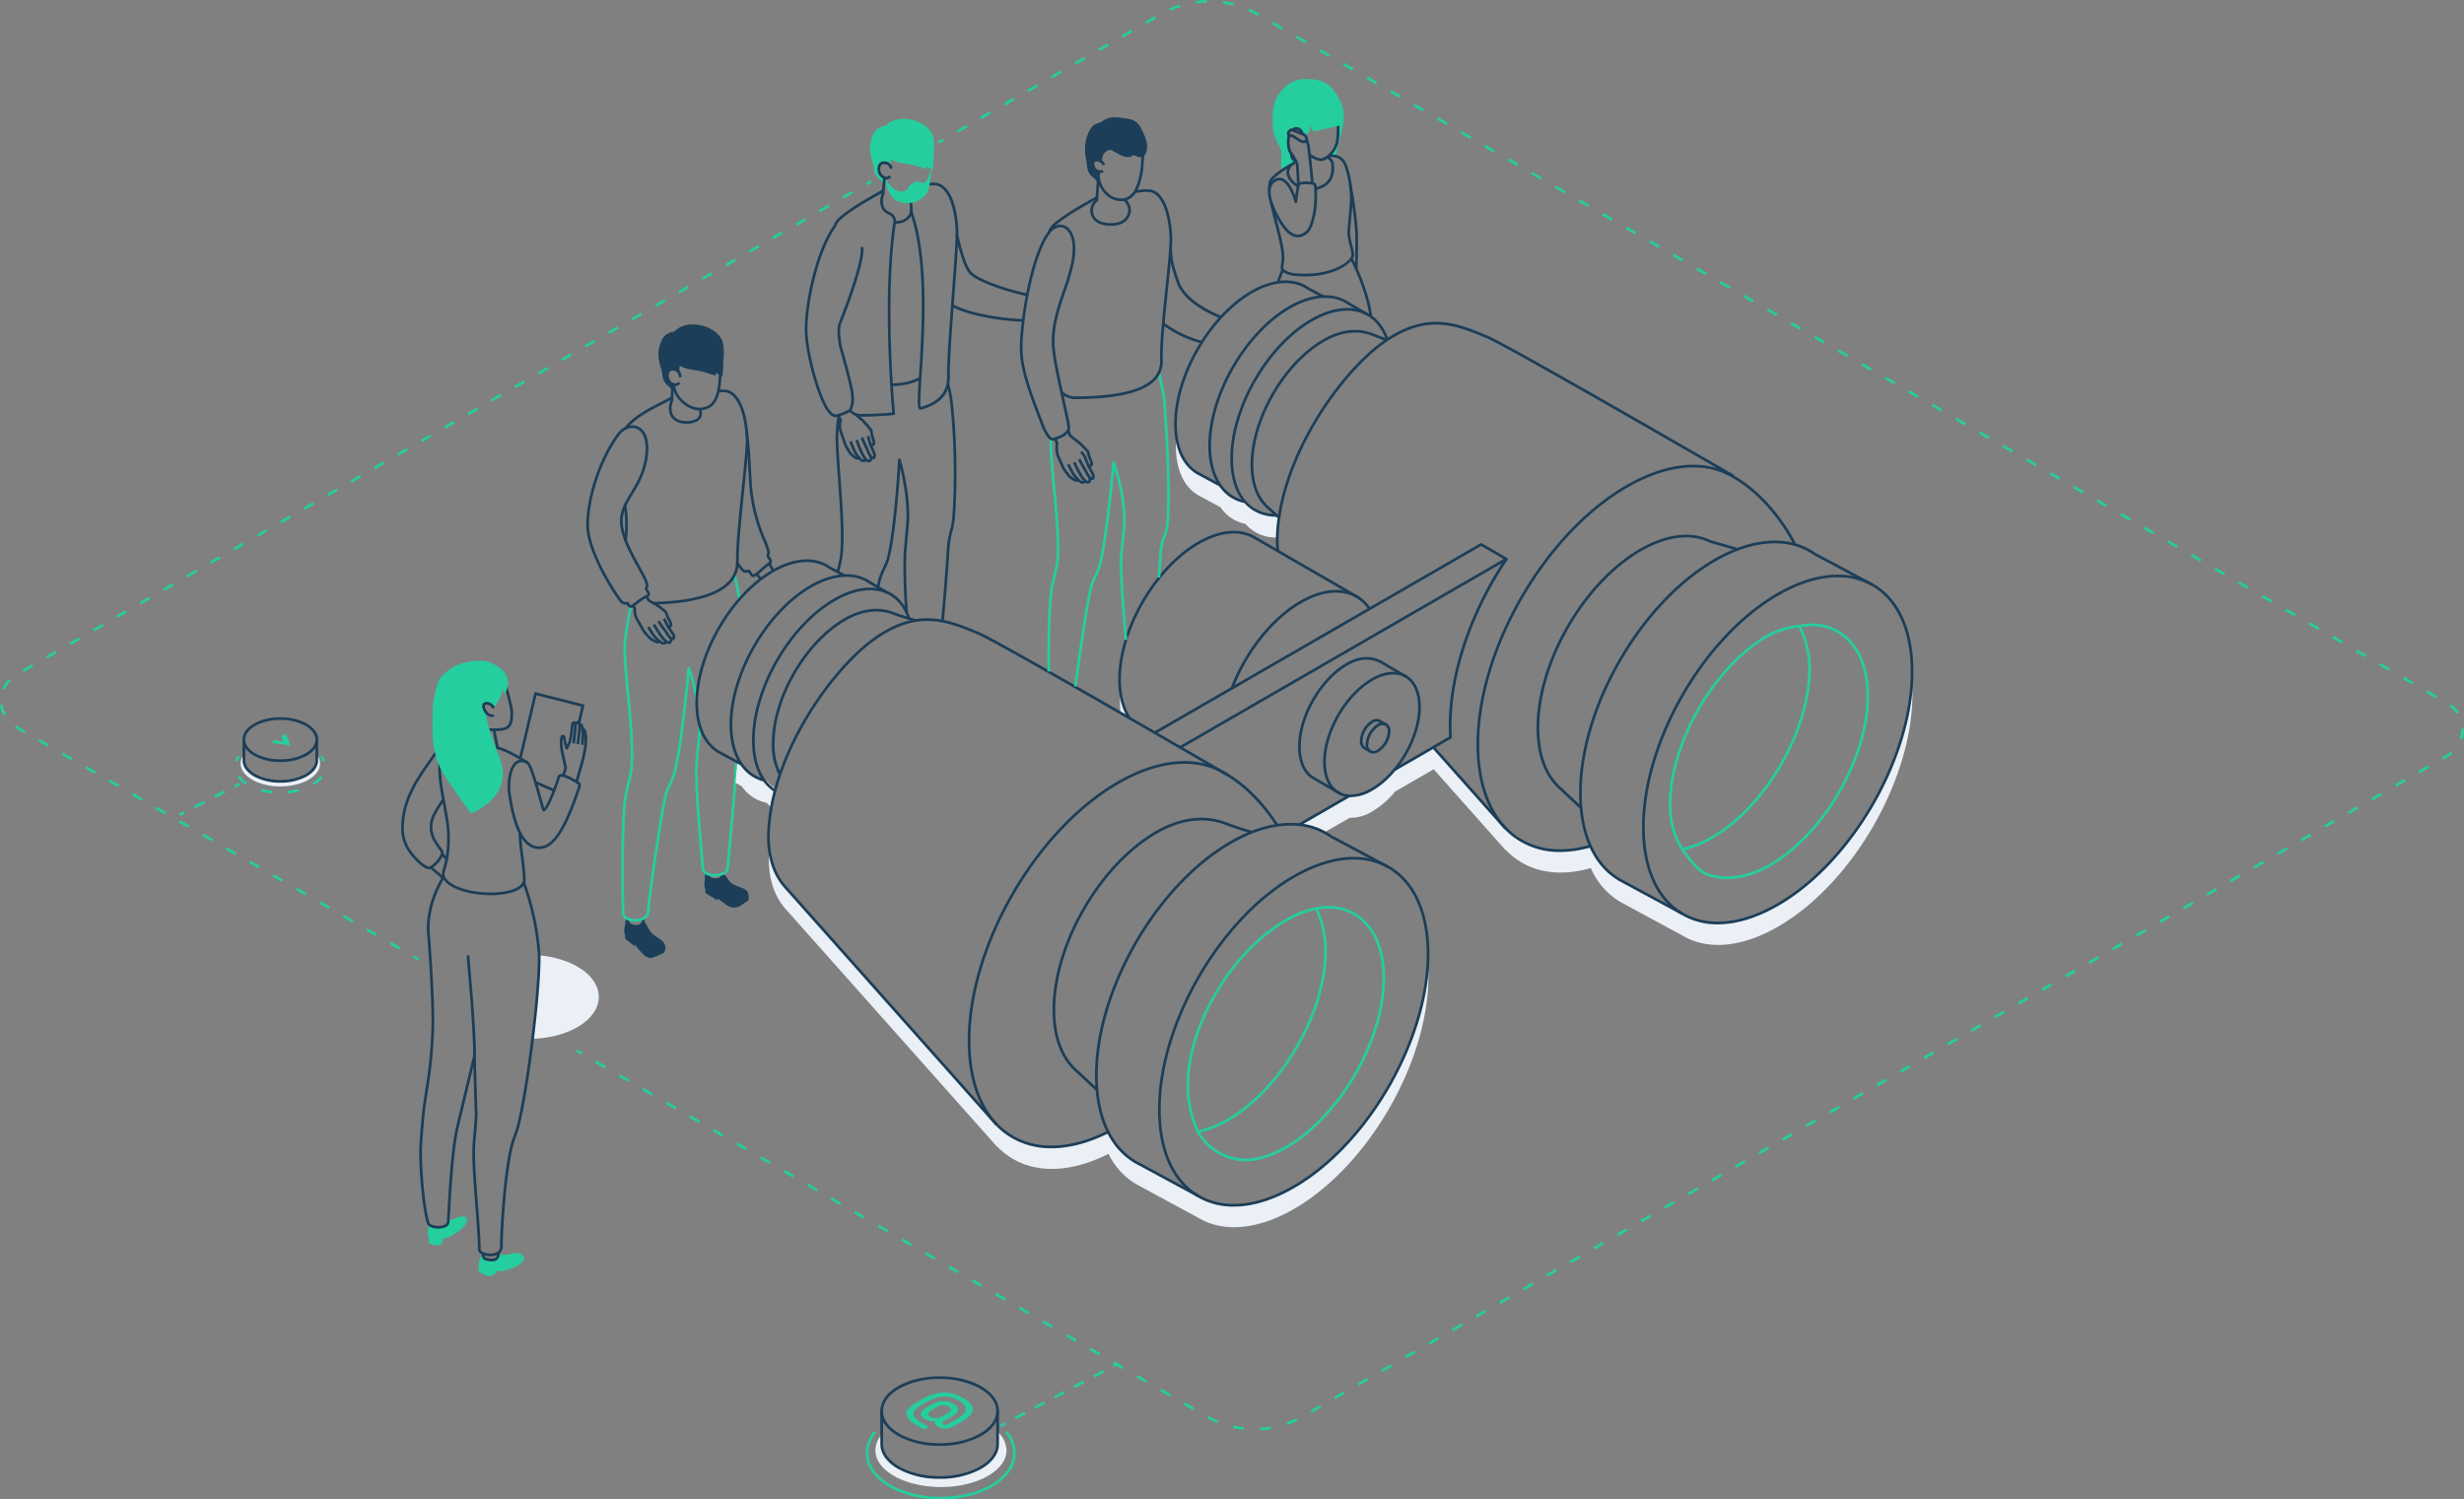 <svg xmlns="http://www.w3.org/2000/svg" viewBox="0 0 902.806 549.433" id="business-vision"><rect x="0" y="0" width="902.806" height="549.433" fill="#808080" stroke="none"/><g><path fill="#1c3e58" d="M281.999 206.107h1v3.125h-1z" transform="rotate(-29.565 282.5 207.67)"></path><path fill="#1c3e58" d="M243.63 346.41a1.341 1.341 0 0 0-.095-.376c-1.13-2.549-4.356-2.467-6.175-6.253a9.806 9.806 0 0 0-1.667-2.525 3.626 3.626 0 0 1-.477 1.356c-.936 1.066-3.104 1.13-4.623.06a4.506 4.506 0 0 1-.786-2.03 1.907 1.907 0 0 0-.537.673 14.632 14.632 0 0 0-.22 1.533 8.091 8.091 0 0 0-.284 3.004 1.256 1.256 0 0 0 .285.579c.003.396.003.802-.01 1.022a.9.9 0 0 0 .372.81l3.176 2.522v-.705a29.586 29.586 0 0 0 3.354 3.843c1.663 1.395 2.674 1.161 3.396.878a25.089 25.089 0 0 0 3.72-1.56c.682-.435.983-2.426.596-2.811-.007-.007-.018-.014-.025-.02ZM274.16 328.014a1.629 1.629 0 0 0-.182-1.117c-1.492-2.375-4.94-1.318-7.297-4.825a10.475 10.475 0 0 0-1.693-1.996 6.5 6.5 0 0 1-.39.168c-.017.239-.035.477-.05.708-.1 1.432-2.741 1.765-4.41.92-.258-.13-.48-.72-.668-1.564-.112-.042-.225-.078-.336-.128a3.93 3.93 0 0 1-.378-.194 2.022 2.022 0 0 0-.495.815 15.414 15.414 0 0 0 0 1.56 10.787 10.787 0 0 0-.128 2.48 1.65 1.65 0 0 0 .269.714v1.202a.865.865 0 0 0 .486.753l4.015 2.396v-.718s2.25 1.695 3.73 2.689a4.498 4.498 0 0 0 4.38.168c.396-.226 2.147-1.413 3.072-2.045.34-.233.392-1.5.075-1.986Z"></path><path fill="#1c3e58" d="M277.441 209.97h.999v2.413h-.999z" transform="rotate(-38.131 277.941 211.176)"></path><path fill="#1c3e58" d="M276.06 211.457a1.415 1.415 0 0 1-1.184-.664 29.952 29.952 0 0 0-.754-1.077 2.191 2.191 0 0 1-2.756-.93 30.646 30.646 0 0 1-1.668-2.19l.819-.574a29.99 29.99 0 0 0 1.612 2.118c.702.829.88.882 1.888.562a.723.723 0 0 1 .7.132c.405.555.79 1.093.998 1.415a.385.385 0 0 0 .528.152 27.781 27.781 0 0 0 2.657-2.173 28.136 28.136 0 0 1 2.781-2.266.381.381 0 0 0 .11-.525l-.979-1.53a.5.5 0 0 1-.008-.524 1.633 1.633 0 0 0 .282-1.062 22.834 22.834 0 0 0-1.472-4.24 64.017 64.017 0 0 1-4.801-17.4c-.27-2.153-.41-4.77-.573-7.801-.224-4.18-.503-9.38-1.242-15.354l.992-.123c.743 6.009 1.024 11.229 1.25 15.423.16 3.012.3 5.613.565 7.732a63.14 63.14 0 0 0 4.734 17.145 23.162 23.162 0 0 1 1.535 4.461 2.424 2.424 0 0 1-.26 1.451l.82 1.283a1.383 1.383 0 0 1-.41 1.904 27.71 27.71 0 0 0-2.663 2.176 28.182 28.182 0 0 1-2.776 2.263 1.332 1.332 0 0 1-.725.216ZM262.171 322.832a5.104 5.104 0 0 1-2.258-.513c-.382-.194-.649-.713-.894-1.737l.973-.232c.22.92.393 1.088.4 1.094a3.858 3.858 0 0 0 3.206.076c.426-.242.444-.513.45-.602l.042-.577.997.075-.04.57a1.752 1.752 0 0 1-.955 1.404 3.956 3.956 0 0 1-1.92.442ZM233.047 339.939a4.822 4.822 0 0 1-2.742-.859c-.256-.18-.546-.558-.929-2.093l.97-.242a3.997 3.997 0 0 0 .547 1.527c1.273.897 3.16.906 3.948.01a4.488 4.488 0 0 0 .474-1.68l.983.18a4.55 4.55 0 0 1-.706 2.16 3.354 3.354 0 0 1-2.545.997Z"></path><path fill="#25ce9e" d="M232.357 337.71h-.118c-2.272-.018-4.42-1.45-4.419-2.944-.032-1.235-.774-30.517.78-42.285.13-.99.649-3.204 1.15-5.345.398-1.7.773-3.304.902-4.072 1.06-6.34-.084-18.48-1.094-29.191-.59-6.256-1.147-12.165-1.147-15.903 0-3.32.733-8.6 2.18-15.692l.98.2c-1.433 7.027-2.16 12.239-2.16 15.492 0 3.691.555 9.577 1.142 15.808 1.016 10.773 2.168 22.982 1.085 29.451-.134.8-.513 2.42-.914 4.135-.472 2.019-1.009 4.308-1.133 5.248-1.544 11.69-.803 40.896-.771 42.133 0 .775 1.471 1.95 3.427 1.965 2.434.033 3.56-.61 4.098-1.142a1.934 1.934 0 0 0 .613-1.372c.01-2.516 4.526-34.913 6.447-42.971a28.092 28.092 0 0 1 1.646-4.109 29.665 29.665 0 0 0 1.483-3.62c2.815-10.557 5.302-38.439 5.327-38.719a.5.5 0 0 1 .968-.127 79.01 79.01 0 0 1 2.944 11.123l-.983.184a81.492 81.492 0 0 0-2.156-8.697c-.675 7.038-2.787 27.693-5.135 36.494a29.362 29.362 0 0 1-1.538 3.776 27.905 27.905 0 0 0-1.584 3.926c-1.912 8.025-6.409 40.246-6.419 42.744a2.93 2.93 0 0 1-.91 2.079c-.962.95-2.54 1.431-4.691 1.431ZM261.896 321.252a7.25 7.25 0 0 1-2.966-.615 2.937 2.937 0 0 1-1.94-2.535c-.177-2.486-.432-5.501-.708-8.777-.843-9.976-1.89-22.391-1.588-29.642.043-1.023.315-3.587.578-6.067.233-2.204.475-4.483.522-5.396l.022-.414c.034-.607.075-1.356.076-1.877l1 .002a41.85 41.85 0 0 1-.077 1.93l-.022.411c-.05.94-.281 3.13-.527 5.449-.261 2.465-.531 5.013-.573 6.004-.3 7.187.745 19.568 1.585 29.516.277 3.28.532 6.3.71 8.79a1.972 1.972 0 0 0 1.35 1.693 6.709 6.709 0 0 0 5.973-.385c.587-.368.713-.648.715-.704 0-.03.03-.348.086-.925 1.541-15.795 2.659-29.064 3.232-38.373l.998.062c-.574 9.32-1.692 22.601-3.235 38.408-.05.514-.079.81-.082.854.01.468-.366.988-1.086 1.463a7.569 7.569 0 0 1-4.043 1.128ZM270.44 219.531c-.37-2.117-.962-5.045-1.76-8.702l.976-.214c.802 3.67 1.397 6.613 1.77 8.744Z"></path><path fill="#1c3e58" d="m229.676 157.205-.8-.6c3.089-4.11 8.906-7.077 13.58-9.461 1.302-.665 2.532-1.292 3.503-1.851a.5.5 0 0 1 .75.436l-.005.998a.506.506 0 0 1-.05.213c-.014.03-1.414 3.028.191 5.435a4.877 4.877 0 0 0 3.54 1.82c1.983.26 4.122-.17 5.09-1.023.807-.71.969-1.683.51-3.06l.948-.317c.586 1.757.318 3.146-.796 4.127-1.185 1.044-3.6 1.564-5.883 1.265a5.839 5.839 0 0 1-4.24-2.257c-1.76-2.637-.58-5.696-.31-6.316-.838.422-1.795.91-2.794 1.42-4.34 2.215-10.285 5.248-13.234 9.171ZM229.686 198.27l-.995-.095a49.822 49.822 0 0 0 .267-9.03c-.089-.976-.24-2.198-.49-3.961l.99-.14c.252 1.78.405 3.016.497 4.008a50.666 50.666 0 0 1-.269 9.218ZM239.563 221.552l-.028-1c30.14-.855 30.137-11.666 30.135-15.22 0-6.271 1.09-16.759 2.051-26.011.85-8.181 1.653-15.908 1.504-18.87-.506-10.112-3.61-16.675-7.905-16.72-.833-.01-1.574.011-2.26.063l-.075-.997a27.695 27.695 0 0 1 2.346-.066c4.941.051 8.35 6.822 8.893 17.67.152 3.039-.617 10.446-1.508 19.023-.96 9.229-2.046 19.688-2.046 25.839.002 3.863.006 15.407-31.107 16.289Z"></path><path fill="#1c3e58" d="M231.108 222.715a1.407 1.407 0 0 1-1.226-.749 14.98 14.98 0 0 0-.237-.405 2.807 2.807 0 0 1-2.85-1.414c-3.114-4.241-12.002-18.44-11.986-27.739.018-10.567 4.807-24.68 11.386-33.557 1.948-2.628 5.057-3.69 7.559-2.581 1.61.713 5.153 3.398 3.266 12.909-1.002 5.058-3.2 8.702-5.138 11.916-2.003 3.32-3.732 6.188-3.732 9.81 0 5.192 3.68 11.854 6.367 16.72 1.646 2.979 2.945 5.332 3.063 6.664a2.656 2.656 0 0 1-.287 1.384l.69 1.265a1.418 1.418 0 0 1 .102 1.115 1.28 1.28 0 0 1-.673.77 19.176 19.176 0 0 0-3.799 2.427 14.963 14.963 0 0 1-1.858 1.297 1.337 1.337 0 0 1-.647.168Zm-1.216-2.21a.5.5 0 0 1 .427.238c.176.289.335.554.438.74a.382.382 0 0 0 .515.188 14.04 14.04 0 0 0 1.73-1.212 20.335 20.335 0 0 1 3.984-2.54.29.29 0 0 0 .149-.177.42.42 0 0 0-.03-.325l-.817-1.497a.499.499 0 0 1 .001-.481 1.908 1.908 0 0 0 .294-1.062c-.098-1.121-1.416-3.507-2.941-6.27-2.74-4.96-6.492-11.752-6.492-17.203 0-3.9 1.796-6.877 3.875-10.325 1.896-3.145 4.045-6.709 5.014-11.594 1.211-6.107.206-10.519-2.69-11.8-2.072-.918-4.684.011-6.35 2.261-6.466 8.725-11.172 22.588-11.19 32.964-.016 9.03 8.729 22.972 11.793 27.145.701.955 1.227 1.19 2.173.963a.5.5 0 0 1 .117-.014Z"></path><path fill="#1c3e58" d="m245.216 230.275-.574-.82.652-.457c.153-.242-.26-1.052-.533-1.587a14.944 14.944 0 0 1-1.133-2.663l-.37-.45a31.286 31.286 0 0 0-3.073-2.324c-.457-.238-2.14-1.2-2.815-1.588a.496.496 0 0 1-.203-.22l-.726-1.53.904-.428.658 1.389c.734.42 2.221 1.27 2.644 1.49a31.814 31.814 0 0 1 3.32 2.511l.5.597a.505.505 0 0 1 .096.186 13.493 13.493 0 0 0 1.088 2.576c.618 1.21 1.202 2.354.16 2.894ZM240.935 235.746a1.597 1.597 0 0 1-.422-.052 9.08 9.08 0 0 1-2.558-1.34 30.016 30.016 0 0 1-2.418-2.722l-2.582-4.557a6.933 6.933 0 0 1-.853-4.007l-.676-.935.81-.586.802 1.109a.503.503 0 0 1 .083.4 5.777 5.777 0 0 0 .697 3.516l2.544 4.501a29.28 29.28 0 0 0 2.233 2.513 8.225 8.225 0 0 0 2.194 1.147.672.672 0 0 0 .39-.032l.76.646a1.278 1.278 0 0 1-1.004.399Z"></path><path fill="#1c3e58" d="M243.121 236.232a1.835 1.835 0 0 1-.965-.29 14.303 14.303 0 0 1-2.676-2.352c-.688-.832-2.33-3.462-2.398-3.573l.848-.53c.017.027 1.676 2.686 2.32 3.466a13.287 13.287 0 0 0 2.436 2.141.641.641 0 0 0 .67.072l.45-.325.586.811-.45.325a1.392 1.392 0 0 1-.82.255Z"></path><path fill="#1c3e58" d="M245.083 235.954a2.07 2.07 0 0 1-1.093-.335 10.38 10.38 0 0 1-2.238-2.462c-.127-.175-.247-.34-.359-.486-.639-.84-2.194-3.448-2.26-3.559l.86-.512c.015.027 1.591 2.67 2.196 3.466.116.151.24.32.371.502a9.673 9.673 0 0 0 1.994 2.225.841.841 0 0 0 .694.124 1.101 1.101 0 0 0 .086-.844l.817-.575a1.88 1.88 0 0 1-.317 2.23 1.262 1.262 0 0 1-.75.226Z"></path><path fill="#1c3e58" d="M246.437 234.598a2.078 2.078 0 0 1-1.19-.567 8.528 8.528 0 0 1-1.417-1.83c-.227-.352-.44-.682-.622-.91-.694-.861-2.3-3.326-2.368-3.43l.838-.546c.016.025 1.646 2.527 2.309 3.35.2.248.434.608.683.993a8.088 8.088 0 0 0 1.201 1.592c.383.316.524.347.562.344a1.32 1.32 0 0 0-.093-.724 21.493 21.493 0 0 0-1.336-2.026c-.188-.265-.359-.507-.489-.698a36.023 36.023 0 0 1-1.651-3.248l.91-.415a34.104 34.104 0 0 0 1.569 3.102c.126.186.294.422.477.681a21.92 21.92 0 0 1 1.41 2.149c.238.464.407 1.529-.253 2.005a.903.903 0 0 1-.54.178ZM256.238 150.356c-.19 0-.383-.005-.58-.014-3.43-.169-8.897-3.974-9.322-9.325l.997-.079c.383 4.824 5.294 8.254 8.374 8.405 4.154.208 6.233-1.856 7.2-7.107.437-2.372.818-10.106.822-10.184l.999.05c-.016.32-.389 7.878-.837 10.315-1.007 5.466-3.377 7.939-7.653 7.939Z"></path><path fill="#1c3e58" d="M247.405 141.507a2.381 2.381 0 0 1-.281-.017 3.645 3.645 0 0 1-3.035-3.366 3.184 3.184 0 0 1 .708-2.681 2.168 2.168 0 0 1 1.828-.653c2.518.245 2.947 1.804 3.17 3.38l-.99.14c-.233-1.647-.601-2.362-2.277-2.525a1.175 1.175 0 0 0-1.009.349 2.238 2.238 0 0 0-.44 1.85 2.648 2.648 0 0 0 2.16 2.513 1.285 1.285 0 0 0 1.24-.58l.82.572a2.276 2.276 0 0 1-1.894 1.018Z"></path><path fill="#1c3e58" d="M244.377 127.61c.633-1.48.506-3.059 4.103-4.879 3.056-1.546 10.01-2.1 14.224 1.764 3.522 3.231 1.932 13.614 1.932 13.614l-2.342-1.55-.07 1.096s-2.535-.77-3.048-.938c-5.08-1.668-6.805-.818-10.125-2.744l-.224 2.443a2.506 2.506 0 0 1-1.416-.697c-1.102-1.032-2.365.199-2.365.199s-2.48-4.07-.669-8.308Z"></path><path fill="#1c3e58" d="M246.466 140.797a3.342 3.342 0 0 1-1.882-2.744c-.224-1.585.581-2.903 1.992-2.766.146.015.265.044.395.067.202-2.86.5-5.515.5-5.515.89-3.926 18.191-1.152 17.321 2.69 0 0-.177 1.381-.415 3.144.697-2.626 1.237-7.046.447-10.184-.703-2.788-3.754-4.862-5.85-5.616-8.266-2.97-11.869 1.634-11.869 1.634a5.41 5.41 0 0 0-4.614 3.116c-2.766 5.63-.005 10.366.12 11.97.341 4.355 1.852 3.993 3.706 6.332a90.8 90.8 0 0 1 .15-2.128Z"></path><path fill="#1c3e58" d="M243.869 142.761h4.936v1h-4.936z" transform="rotate(-87.032 246.338 143.261)"></path><path fill="#ebf0f6" d="M280.892 286.095a14.268 14.268 0 0 1-9.09-6.043l-1.613-.87-.724 7.664 2.338 1.263a14.268 14.268 0 0 0 9.089 6.043 14.6 14.6 0 0 0 1.856 1.79q.626-3.472 1.574-6.94a14.36 14.36 0 0 1-3.43-2.907ZM413.797 262.839a22.996 22.996 0 0 1-3.238-9.898 42.51 42.51 0 0 0-.215 4.139 35.156 35.156 0 0 0 .214 3.904l3.239 1.855ZM438.8 181.327c-.009.016 8.416 4.566 8.416 4.566a14.269 14.269 0 0 0 9.09 6.043 14.499 14.499 0 0 0 11.542 5.001l.27.25c.007-.39.015-.78.034-1.18.1-2.076.319-4.167.624-6.263l-.928-.864a14.498 14.498 0 0 1-11.543-5 14.27 14.27 0 0 1-9.089-6.043l-8.425-4.55c-4.149-2.52-6.956-7.331-7.731-14.045a41.137 41.137 0 0 0-.225 4.159c0 8.77 3.04 14.962 7.966 17.926ZM474.147 434.903c-13.862 8.003-26.376 8.603-35.322 3.122L415.89 425.64a26.354 26.354 0 0 1-9.724-10.899c-16.809 8.44-31.533 6.893-40.776-2.674l-.051.08-77.252-86.856c-3.365-3.664-5.565-8.61-6.201-14.827a61.57 61.57 0 0 0-.147 2.183c-.433 9.048 1.983 15.949 6.348 20.7l77.252 86.856.051-.079c9.243 9.566 23.967 11.114 40.776 2.674a26.014 26.014 0 0 0 9.74 10.87c-.016.029 22.918 12.415 22.918 12.415 8.946 5.48 21.461 4.88 35.323-3.122 27.186-15.696 49.225-53.868 49.225-85.259 0-1.355-.056-2.663-.137-3.948-1.792 30.543-23.077 66.132-49.088 81.15ZM651.5 331.47c-13.862 8.003-26.377 8.603-35.323 3.123l-22.934-12.387a26.756 26.756 0 0 1-10.352-12.193c-12.726 3.67-23.67 1.148-31.087-6.529l-.052.08-26.45-29.74-14.15 8.177a31.593 31.593 0 0 1-8.32 7.245 15.323 15.323 0 0 1-8.307 2.364l-18.282 10.565a24.71 24.71 0 0 1 9.094 2.802l9.188-5.31a15.322 15.322 0 0 0 8.307-2.364 31.588 31.588 0 0 0 8.32-7.245l14.15-8.177 26.45 29.739.052-.08c7.417 7.678 18.361 10.2 31.087 6.53a26.46 26.46 0 0 0 10.368 12.164c-.016.029 22.918 12.416 22.918 12.416 8.946 5.48 21.46 4.88 35.322-3.123 27.187-15.696 49.225-53.867 49.225-85.258 0-1.356-.056-2.663-.137-3.949-1.792 30.543-23.076 66.133-49.088 81.15ZM197.448 350.072l.102 1.798-.177 6.249-.558 6.76-1.691 15.747c13.507-.37 24.27-7.096 24.27-15.342 0-7.766-9.55-14.182-21.946-15.212ZM116.074 276.434l-.003 2.446c-.117 1.88-1.415 3.74-3.901 5.175-5.217 3.012-13.676 3.012-18.893 0-2.486-1.435-3.785-3.295-3.902-5.175l-.004-2.448c-2.296 3.069-1.284 6.766 3.06 9.274 5.684 3.281 14.898 3.281 20.582 0 4.343-2.508 5.355-6.203 3.061-9.272ZM365.522 524.643l-.006 4.926c-.186 2.99-2.25 5.948-6.204 8.23-8.296 4.79-21.747 4.79-30.043 0-3.953-2.282-6.018-5.24-6.204-8.23l-.007-3.92a8.902 8.902 0 0 0-2.309 5.766c0 7.439 10.752 13.47 24.016 13.47s24.016-6.031 24.016-13.47a9.458 9.458 0 0 0-3.259-6.772Z"></path><path fill="#1c3e58" d="M271.413 280.477 263 275.933a.504.504 0 0 1-.128-.1c-5.219-3.21-8.09-9.695-8.09-18.282 0-17.915 12.623-39.778 28.138-48.736 8.064-4.655 15.814-5.123 21.265-1.281l5.46 2.907-.47.882-5.513-2.939c-5.171-3.64-12.53-3.155-20.242 1.297-15.24 8.799-27.638 30.273-27.638 47.87 0 8.287 2.743 14.501 7.724 17.498a.483.483 0 0 1 .09.07l8.292 4.478Z"></path><path fill="#1c3e58" d="M279.703 286.358c-7.762-2.06-12.395-9.85-12.395-20.84 0-18.782 13.234-41.703 29.5-51.094 8.276-4.777 16.277-5.344 21.962-1.557l6.316 3.68-.504.865-6.273-3.655a.586.586 0 0 1-.062-.036c-5.358-3.59-12.99-3.02-20.94 1.57-15.99 9.231-28.999 31.763-28.999 50.228 0 10.507 4.356 17.936 11.652 19.872Z"></path><path fill="#1c3e58" d="M283.585 290.078c-5.195-3.35-8.056-10.049-8.056-18.863 0-19.062 13.43-42.325 29.94-51.857 4.677-2.7 9.147-4.07 13.287-4.07 7.012 0 12.257 3.904 14.768 10.992l-.942.334c-2.36-6.659-7.27-10.325-13.826-10.325-3.962 0-8.264 1.324-12.788 3.935-16.233 9.372-29.44 32.247-29.44 50.99 0 8.463 2.699 14.864 7.599 18.024Z"></path><path fill="#1c3e58" d="M285.224 283.878a24.84 24.84 0 0 1-2.43-11.409c0-16.879 11.893-37.478 26.511-45.917 6.335-3.658 12.659-4.433 18.289-2.245 1.795.698 4.94 1.65 8.007 2.566l-.286.958c-3.215-.96-6.252-1.88-8.084-2.592-5.337-2.074-11.363-1.321-17.426 2.18-14.343 8.28-26.011 28.49-26.011 45.05a23.856 23.856 0 0 0 2.32 10.952ZM446.822 178.258l-8.408-4.54a.508.508 0 0 1-.129-.1c-5.218-3.21-8.09-9.696-8.09-18.283 0-17.915 12.623-39.778 28.138-48.737 8.064-4.654 15.814-5.122 21.266-1.28l5.459 2.906-.471.883-5.512-2.94c-5.17-3.64-12.53-3.155-20.242 1.298-15.24 8.799-27.638 30.274-27.638 47.87 0 8.287 2.743 14.5 7.724 17.498a.5.5 0 0 1 .091.07l8.288 4.476Z"></path><path fill="#1c3e58" d="M455.914 184.331c-8.26-1.732-13.193-9.593-13.193-21.029 0-18.782 13.234-41.702 29.5-51.094 8.276-4.777 16.277-5.343 21.964-1.555.042.026 6.59 3.84 6.59 3.84l-.503.864-6.556-3.82a.633.633 0 0 1-.056-.032c-5.359-3.591-12.99-3.02-20.939 1.57-15.99 9.231-29 31.764-29 50.227 0 10.927 4.635 18.423 12.399 20.05Z"></path><path fill="#1c3e58" d="M467.781 189.377c-10.492 0-17.01-8.193-17.01-21.381 0-18.782 13.234-41.703 29.5-51.094 6.866-3.964 13.589-5.065 18.935-3.102 4.383 1.612 7.659 5.15 9.472 10.231l-.942.336c-1.71-4.793-4.78-8.122-8.876-9.628-5.06-1.859-11.483-.785-18.088 3.029-15.991 9.232-29 31.764-29 50.228 0 12.762 5.984 20.381 16.01 20.381Z"></path><path fill="#1c3e58" d="M468.084 189.818a428.55 428.55 0 0 1-4.111-3.722c-3.772-3.452-5.766-8.93-5.766-15.843 0-16.88 11.893-37.477 26.511-45.917 6.334-3.657 12.659-4.434 18.289-2.245 2.318.9 3.917 1.528 5.02 1.965l-.368.93c-1.101-.436-2.7-1.063-5.015-1.963-5.337-2.074-11.363-1.322-17.426 2.18-14.342 8.28-26.01 28.49-26.01 45.05 0 6.624 1.88 11.848 5.44 15.106a426.212 426.212 0 0 0 4.101 3.713Z"></path><path fill="#1c3e58" d="M467.706 201.953a46.07 46.07 0 0 1-.193-5.978c1.399-29.196 23.584-59.943 39.061-70.915 16.091-11.407 27.032-6.841 38.615-2.009 7.806 3.257 86.91 49.056 90.274 51.004l-.5.865c-.824-.476-82.413-47.714-90.159-50.946-11.32-4.723-22.011-9.185-37.652 1.902-15.31 10.853-37.257 41.268-38.64 70.147a44.998 44.998 0 0 0 .19 5.839Z"></path><path fill="#1c3e58" d="M537.954 268.961h1v39.598h-1z" transform="rotate(-41.651 538.455 288.76)"></path><path fill="#1c3e58" d="M571.618 312.19a27.83 27.83 0 0 1-17.117-5.506c-8.718-6.576-13.52-18.636-13.52-33.956 0-34.894 24.586-77.477 54.806-94.925 11.131-6.427 21.875-8.8 31.07-6.86l.127.028a27.053 27.053 0 0 1 8.655 3.48l-.143.49.25-.432c8.516 4.917 16.61 13.834 22.207 24.464l-.885.466c-5.511-10.468-13.466-19.24-21.822-24.064l-.136-.075a26.054 26.054 0 0 0-8.337-3.351l-.019-.517-.103.49c-8.95-1.888-19.45.445-30.364 6.748-29.945 17.288-54.306 59.482-54.306 94.058 0 15 4.66 26.775 13.122 33.158 7.238 5.46 16.71 6.732 27.394 3.68l.275.962a40.679 40.679 0 0 1-11.154 1.662ZM413.41 263.382c-2.424-3.721-3.706-8.69-3.706-14.368 0-18.562 13.079-41.215 29.155-50.496 7.812-4.51 15.192-5.255 20.795-2.105a.484.484 0 0 1 .119.049l38.214 22.066-.5.866-38.108-22.005a.471.471 0 0 1-.114-.047c-5.295-3.037-12.365-2.312-19.906 2.042-15.8 9.122-28.655 31.386-28.655 49.63 0 5.406 1.259 10.314 3.544 13.823Z"></path><path fill="#1c3e58" d="m451.92 252.178-.934-.358c5.173-13.49 14.89-25.624 25.36-31.668 10.537-6.084 20.386-5.168 25.703 2.389l-.817.575c-4.993-7.095-14.337-7.9-24.387-2.098-10.28 5.934-19.83 17.875-24.926 31.16ZM511.235 282.46l-.5-.866 20.201-11.693a70.707 70.707 0 0 1-.108-3.871c0-19.372 7.536-41.768 20.675-61.444l.832.556c-13.032 19.515-20.507 41.708-20.507 60.888 0 1.346.042 2.732.124 4.12a.5.5 0 0 1-.248.462Z"></path><path fill="#1c3e58" d="M474.669 296.359h21.237v1h-21.237z" transform="rotate(-29.995 485.287 296.86)"></path><path fill="#1c3e58" d="m364.826 412.469-77.252-86.856c-4.65-5.063-6.891-12.345-6.474-21.056 1.398-29.196 23.583-59.943 39.06-70.914 16.091-11.407 27.032-6.843 38.615-2.01 7.808 3.258 88.085 50.03 91.498 52.02l-.504.864c-.835-.487-83.632-48.729-91.378-51.96-11.321-4.724-22.013-9.185-37.652 1.901-15.311 10.854-37.258 41.269-38.64 70.147-.404 8.438 1.746 15.47 6.217 20.337l77.257 86.862ZM491.024 291.365l-10.75-6.274c-2.987-2.095-4.68-6.306-4.68-11.575 0-11.243 7.92-24.963 17.658-30.585 5.161-2.98 10.077-2.922 14.607.172l7.817 4.522-.5.865-7.85-4.542c-4.276-2.918-8.706-2.962-13.575-.15-9.46 5.462-17.158 18.793-17.158 29.718 0 4.938 1.539 8.85 4.221 10.734l10.714 6.251Z"></path><path fill="#1c3e58" d="M494.916 292.122a9.445 9.445 0 0 1-4.783-1.232c-3.45-1.992-5.349-6.148-5.349-11.703 0-11.243 7.922-24.963 17.659-30.585 4.81-2.777 9.36-3.211 12.81-1.219 3.449 1.991 5.348 6.147 5.348 11.703 0 11.242-7.921 24.963-17.658 30.584a16.318 16.318 0 0 1-8.026 2.452Zm15.55-44.97a15.332 15.332 0 0 0-7.523 2.317c-9.462 5.461-17.159 18.793-17.159 29.718 0 5.183 1.722 9.032 4.849 10.837 3.127 1.806 7.321 1.372 11.81-1.22 9.46-5.462 17.158-18.794 17.158-29.718 0-5.183-1.722-9.032-4.849-10.837a8.464 8.464 0 0 0-4.286-1.097ZM385.242 420.758a28.363 28.363 0 0 1-15.131-4.107c-10.024-6.198-15.544-18.749-15.544-35.34 0-34.895 24.586-77.478 54.806-94.925 11.13-6.426 21.875-8.8 31.07-6.86l.128.027a27.054 27.054 0 0 1 8.655 3.48l-.144.491.25-.433c6.933 4.002 13.665 10.716 18.956 18.902l-.84.543c-5.207-8.056-11.818-14.654-18.616-18.579-.005-.003-.13-.073-.136-.075a26.051 26.051 0 0 0-8.336-3.351l-.02-.517-.102.49c-8.95-1.887-19.45.446-30.365 6.748-29.944 17.288-54.306 59.483-54.306 94.058 0 16.232 5.352 28.481 15.07 34.49 9.266 5.731 21.707 5.221 35.031-1.432l.447.894c-7.327 3.66-14.406 5.496-20.873 5.496Z"></path><path fill="#1c3e58" d="M401.438 399.58a1108.13 1108.13 0 0 0-7.623-7.073c-5.347-4.896-8.173-12.674-8.173-22.495 0-24.067 16.957-53.435 37.799-65.468 9-5.195 17.977-6.302 25.964-3.196 2.024.786 5.115 1.814 9.186 3.054l-.29.957c-4.096-1.248-7.21-2.284-9.258-3.08-7.695-2.99-16.375-1.909-25.102 3.13-20.567 11.874-37.299 40.855-37.299 64.603 0 9.533 2.714 17.056 7.849 21.757 1.905 1.745 4.583 4.232 7.63 7.08Z"></path><path fill="#1c3e58" d="m438.686 438.585-23.173-12.515a.503.503 0 0 1-.158-.134c-9.125-5.584-14.149-16.93-14.149-31.976 0-31.5 22.195-69.94 49.476-85.692 14.098-8.139 27.628-8.969 37.122-2.28l21.08 11.237-.47.883-21.133-11.27c-9.214-6.488-22.353-5.64-36.1 2.296-27.004 15.592-48.975 53.644-48.975 84.826 0 14.766 4.908 25.85 13.819 31.213a.49.49 0 0 1 .122.103l23.015 12.43Z"></path><path fill="#1c3e58" d="M452.022 442.136a25.796 25.796 0 0 1-13.073-3.36c-9.458-5.461-14.667-16.932-14.667-32.3 0-31.5 22.195-69.941 49.475-85.692 13.31-7.685 25.849-8.909 35.308-3.448 9.458 5.461 14.667 16.932 14.667 32.3 0 31.5-22.194 69.94-49.475 85.691-7.836 4.524-15.405 6.81-22.235 6.81Zm43.967-127.16c-6.654 0-14.051 2.24-21.732 6.675-27.005 15.59-48.975 53.643-48.975 84.825 0 14.995 5.032 26.159 14.167 31.433 9.137 5.275 21.32 4.05 34.308-3.448 27.005-15.591 48.975-53.644 48.975-84.826 0-14.995-5.031-26.158-14.167-31.433a24.82 24.82 0 0 0-12.576-3.226ZM578.885 296.32l-7.722-7.25c-5.34-4.769-8.168-12.548-8.168-22.49 0-24.067 16.956-53.436 37.798-65.469 9.603-5.543 18.794-6.688 25.902-3.229.029.007 9.86 2.862 9.86 2.862l-.279.96-9.733-2.826a.476.476 0 0 1-.187-.049c-6.812-3.368-15.712-2.25-25.063 3.148-20.566 11.874-37.298 40.854-37.298 64.602 0 9.65 2.712 17.172 7.843 21.753l7.732 7.258Z"></path><path fill="#1c3e58" d="m616.039 335.152-23.174-12.515a.507.507 0 0 1-.158-.134c-9.126-5.584-14.148-16.93-14.148-31.976 0-31.499 22.194-69.94 49.475-85.691 14.097-8.139 27.628-8.97 37.123-2.28l21.08 11.236-.47.883-21.134-11.269c-9.214-6.488-22.353-5.64-36.099 2.296-27.005 15.592-48.975 53.644-48.975 84.825 0 14.766 4.908 25.851 13.819 31.213a.495.495 0 0 1 .123.103l23.013 12.43Z"></path><path fill="#1c3e58" d="M629.375 338.704a25.797 25.797 0 0 1-13.073-3.362c-9.458-5.46-14.667-16.931-14.667-32.299 0-31.5 22.194-69.94 49.475-85.691 13.31-7.685 25.849-8.909 35.307-3.449 9.458 5.461 14.667 16.932 14.667 32.3 0 31.5-22.194 69.94-49.474 85.692-7.836 4.523-15.405 6.809-22.236 6.809Zm43.967-127.16c-6.654 0-14.052 2.24-21.732 6.674-27.005 15.59-48.975 53.644-48.975 84.825 0 14.996 5.031 26.159 14.167 31.434 9.137 5.275 21.321 4.05 34.308-3.449 27.005-15.59 48.975-53.644 48.975-84.825 0-14.996-5.032-26.159-14.167-31.434a24.826 24.826 0 0 0-12.576-3.225ZM502.015 275.885l-2.49-1.453a3.545 3.545 0 0 1-1.275-3.014 9.34 9.34 0 0 1 4.283-7.42 3.332 3.332 0 0 1 3.793.056l1.787 1.033-.5.865-1.82-1.052a2.362 2.362 0 0 0-2.76-.035 8.374 8.374 0 0 0-3.783 6.553 2.603 2.603 0 0 0 .814 2.173l2.455 1.431Z"></path><path fill="#1c3e58" d="M503.11 276.115a2.568 2.568 0 0 1-1.3-.338 3.304 3.304 0 0 1-1.431-3.045 9.342 9.342 0 0 1 4.284-7.42 2.946 2.946 0 0 1 4.783 2.762 9.343 9.343 0 0 1-4.283 7.42 4.157 4.157 0 0 1-2.053.62Zm3.602-10.421a3.176 3.176 0 0 0-1.55.485 8.375 8.375 0 0 0-3.783 6.553 1.975 1.975 0 0 0 3.284 1.896 8.377 8.377 0 0 0 3.783-6.554 2.37 2.37 0 0 0-.931-2.178 1.585 1.585 0 0 0-.803-.202ZM102.724 286.803a19.831 19.831 0 0 1-9.698-2.315c-2.544-1.469-4.017-3.45-4.15-5.577l-.014-7.747 1-.002.013 7.717c.11 1.752 1.407 3.447 3.651 4.743 5.072 2.927 13.322 2.928 18.393 0 2.245-1.296 3.542-2.991 3.653-4.773l.009-7.68h1l-.01 7.711c-.133 2.158-1.607 4.14-4.152 5.608a19.83 19.83 0 0 1-9.695 2.315Z"></path><path fill="#1c3e58" d="M102.722 279.213a19.833 19.833 0 0 1-9.697-2.315c-2.685-1.55-4.163-3.641-4.163-5.887 0-2.247 1.478-4.338 4.163-5.887 5.347-3.087 14.046-3.087 19.393 0 2.684 1.55 4.163 3.64 4.163 5.887s-1.478 4.337-4.163 5.887a19.832 19.832 0 0 1-9.696 2.315Zm0-15.419a18.805 18.805 0 0 0-9.197 2.196c-2.362 1.364-3.663 3.147-3.663 5.02 0 1.875 1.3 3.658 3.663 5.022 5.071 2.927 13.322 2.928 18.393 0 2.362-1.364 3.663-3.147 3.663-5.021s-1.3-3.657-3.663-5.021a18.81 18.81 0 0 0-9.197-2.196Z"></path><path fill="#25ce9e" d="m104.668 268.856-1.617.934.895 1.926-3.329-.521-1.63.941 7.484 1.038-1.803-4.318z"></path><path fill="#1c3e58" d="M344.291 541.879a31.228 31.228 0 0 1-15.272-3.647c-3.957-2.284-6.249-5.35-6.453-8.632l-.022-12.3 1-.002.02 12.27c.183 2.906 2.297 5.687 5.955 7.798 8.146 4.703 21.399 4.703 29.543 0 3.658-2.111 5.772-4.892 5.955-7.828l.015-12.23h1l-.016 12.262c-.205 3.312-2.496 6.378-6.454 8.663a31.235 31.235 0 0 1-15.271 3.646Z"></path><path fill="#1c3e58" d="M344.291 529.808a31.233 31.233 0 0 1-15.272-3.646c-4.174-2.41-6.473-5.644-6.473-9.106 0-3.462 2.3-6.696 6.473-9.106 8.42-4.861 22.122-4.86 30.543 0 4.174 2.41 6.472 5.644 6.472 9.107 0 3.462-2.298 6.696-6.471 9.105a31.231 31.231 0 0 1-15.272 3.646Zm-.002-24.518a30.202 30.202 0 0 0-14.77 3.527c-3.852 2.223-5.973 5.149-5.973 8.239 0 3.09 2.121 6.016 5.973 8.24 8.145 4.703 21.399 4.703 29.543 0 3.852-2.223 5.972-5.15 5.972-8.24s-2.12-6.016-5.972-8.239a30.208 30.208 0 0 0-14.773-3.527Z"></path><path fill="#25ce9e" d="M356.086 515.062a7.799 7.799 0 0 0-3.1-2.763 14.88 14.88 0 0 0-4.823-1.817 12.905 12.905 0 0 0-4.918.076 17.271 17.271 0 0 0-5.05 1.97q-.65.364-1.291.734l-1.282.74a8.074 8.074 0 0 0-3.103 2.711 2.553 2.553 0 0 0 .066 2.73 8.858 8.858 0 0 0 3.236 2.767l2.807 1.62 1.686-.973-2.807-1.62a6.766 6.766 0 0 1-2.464-2.103 1.934 1.934 0 0 1-.047-2.073 6.164 6.164 0 0 1 2.36-2.058l1.291-.746q.64-.37 1.281-.728a13.915 13.915 0 0 1 3.943-1.554 10.018 10.018 0 0 1 3.792-.095 11.026 11.026 0 0 1 3.684 1.366 5.624 5.624 0 0 1 2.313 2.102 2.104 2.104 0 0 1-.17 2.198 7.702 7.702 0 0 1-2.69 2.26l-3.127 1.806a3.448 3.448 0 0 1-1.23.475 1.493 1.493 0 0 1-.966-.187q-.423-.245-.292-.56a1.923 1.923 0 0 1 .83-.718l2.816-1.627q2.13-1.23 2.247-2.374t-1.766-2.233a7.166 7.166 0 0 0-3.872-1.023 8.798 8.798 0 0 0-4.108 1.29l-1.62.935q-2.111 1.219-2.342 2.304-.23 1.084 1.428 2.042a5.696 5.696 0 0 0 2.497.794 5.328 5.328 0 0 0 1.392-.101 1.216 1.216 0 0 0-.23.572q-.051.818 1.316 1.607a5.01 5.01 0 0 0 2.741.691 6.718 6.718 0 0 0 3.08-.995l2.94-1.697a9.494 9.494 0 0 0 3.41-2.9 2.698 2.698 0 0 0 .142-2.845Zm-13.062 4.621a3.59 3.59 0 0 1-2.06-.497q-.96-.555-.838-1.175t1.338-1.322l1.79-1.034a4.089 4.089 0 0 1 4.306-.277q.98.566.867 1.186-.113.62-1.31 1.31l-1.8 1.04a5.296 5.296 0 0 1-2.293.77ZM632.824 322.129a21.72 21.72 0 0 1-7.11-1.155 11.462 11.462 0 0 1-4.609-3.063c-5.035-5.42-9.695-11.95-9.695-22.947 0-22.975 16.188-51.014 36.086-62.502a31.957 31.957 0 0 1 11.743-3.542c6.542-1.248 12.423.093 17.004 3.88 5.564 4.601 8.628 12.465 8.628 22.144 0 22.957-16.175 50.973-36.057 62.452a32.359 32.359 0 0 1-15.99 4.733Zm-15.561-10.578a44.687 44.687 0 0 0 4.574 5.68 10.458 10.458 0 0 0 4.203 2.798c6.545 2.258 14.456 1.015 22.274-3.499 19.606-11.32 35.557-38.947 35.557-61.586 0-9.375-2.936-16.966-8.266-21.373-4.196-3.47-9.56-4.772-15.548-3.782a36.063 36.063 0 0 1 3.471 15.112c0 22.957-16.175 50.972-36.057 62.451a38.421 38.421 0 0 1-10.208 4.199Zm41.765-81.594a30.587 30.587 0 0 0-11.032 3.371c-19.622 11.33-35.586 38.979-35.586 61.636a28.814 28.814 0 0 0 4.28 15.693 37.095 37.095 0 0 0 10.281-4.171c19.607-11.32 35.557-38.947 35.557-61.585a35.077 35.077 0 0 0-3.5-14.944ZM456.483 425.554a20.939 20.939 0 0 1-17.74-10.171l-.237-.39a40.472 40.472 0 0 1-3.738-15.627c-1.017-22.012 15.509-50.645 36.085-62.525a37.44 37.44 0 0 1 11.282-4.443c6.501-1.244 12.321.068 16.829 3.795 5.516 4.561 8.554 12.44 8.554 22.184 0 22.957-16.175 50.972-36.057 62.452a36.22 36.22 0 0 1-11.471 4.407 19.402 19.402 0 0 1-3.507.318ZM439.7 415.033a19.723 19.723 0 0 0 20.108 9.22 35.231 35.231 0 0 0 11.152-4.29c19.606-11.32 35.557-38.948 35.557-61.586 0-9.441-2.909-17.046-8.191-21.413-4.121-3.409-9.42-4.682-15.357-3.7a36.072 36.072 0 0 1 3.206 15.07c0 22.957-16.176 50.972-36.058 62.45a38.226 38.226 0 0 1-10.417 4.249Zm42.253-81.577a36.804 36.804 0 0 0-10.6 4.251c-20.291 11.715-36.588 39.93-35.587 61.613a39.66 39.66 0 0 0 3.432 14.8 36.97 36.97 0 0 0 10.42-4.201c19.606-11.32 35.557-38.947 35.557-61.586a34.935 34.935 0 0 0-3.222-14.877Z"></path><path fill="#1c3e58" d="m432.889 274.172-.5-.866 118.533-68.459-8.256-4.768-119.092 68.733-.5-.867 119.342-68.876a.502.502 0 0 1 .5 0l9.256 5.345a.5.5 0 0 1 0 .867Z"></path><path fill="#25ce9e" d="M469.545 57.306a22.307 22.307 0 0 0 .096 5.23c1.832-1.252 3.777-2.346 4.99-3.075.106-.064.216-.117.324-.178-.056-.11-.119-.228-.188-.354l-.387-.154a2.125 2.125 0 0 1-1.122-1.551l-.144-.996a3.69 3.69 0 0 0-.198-.264c-.8-.924-1.197-4.248-.664-5.67l-.19-1.312a.825.825 0 0 1 .164-.72c0-.002.43-.373.578-.528a.562.562 0 0 1 .668-.127l.279.111a1.24 1.24 0 0 1 1.281-.66 2.198 2.198 0 0 1 1.278.523c-.01-2.41.092-4.732.092-4.732.526-3.161 12.31-4.467 13.524.2a28.386 28.386 0 0 1 .048 8.767 9.622 9.622 0 0 1-3.074 5.239c.487.025.863.05 1.075.048a6.447 6.447 0 0 1 1.467.162c1.792-9.273 4.673-14.088 1.494-20.48-2.689-5.406-5.413-7.914-12.848-7.849-2.405.022-6.581.86-10.108 6.459-2.166 3.438-1.8 9.956-1.435 12.63.505 3.71 3.302 5.8 3 9.28Z"></path><path fill="#25ce9e" d="M479.868 57.48c.294-.061.584-.112.872-.159a11.439 11.439 0 0 1-.965-.67l.093.828Z"></path><path fill="#1c3e58" d="m497.423 98.493-1-.032c.004-.103.33-10.367.057-14.181a141.022 141.022 0 0 0-1.88-14.349c-.137-.795-.264-1.532-.374-2.209l.987-.16c.11.674.236 1.408.372 2.2a141.808 141.808 0 0 1 1.892 14.446c.277 3.867-.04 13.861-.054 14.285ZM468.783 103.394l-.94-.34c.98-2.72 1.684-4.364 1.69-4.38l.92.394c-.007.015-.7 1.635-1.67 4.326Z"></path><path fill="#1c3e58" d="M501.733 115.859a23.64 23.64 0 0 0-.235-1.693c-1.695-9.437-6.682-18.953-6.732-19.049l.884-.466c.051.096 5.11 9.75 6.832 19.338.096.53.177 1.12.245 1.764Z"></path><path fill="#1c3e58" d="M478.034 101.285q-1.574 0-3.286-.131c-2.51-.196-5.384-1.356-5.497-2.706a9.508 9.508 0 0 1 .152-2.134 14.35 14.35 0 0 0 .185-1.827c.05-3.023-1.318-8.274-2.641-13.353-.63-2.418-1.282-4.918-1.754-7.095l.977-.212c.468 2.156 1.117 4.646 1.745 7.055 1.34 5.144 2.726 10.462 2.673 13.621a15.139 15.139 0 0 1-.195 1.955 8.876 8.876 0 0 0-.146 1.906c.04.481 2.048 1.595 4.579 1.793 12.903 1.014 19.758-4.255 20.312-6.52a12.92 12.92 0 0 0-.586-3.376 25.55 25.55 0 0 1-.884-4.976c-.013-.7.147-2.38.35-4.505.32-3.37.759-7.984.552-9.753a82.869 82.869 0 0 1-.17-1.64 31.21 31.21 0 0 0-1.705-8.25c-.862-2.457-2.286-3.52-4.717-3.534l-1.101-.049.045-.999 1.076.049c2.81 0 4.648 1.375 5.64 4.202a32.018 32.018 0 0 1 1.757 8.485c.052.536.104 1.072.168 1.62.22 1.874-.207 6.36-.55 9.963-.191 2.012-.357 3.749-.345 4.394a24.954 24.954 0 0 0 .856 4.757c.472 1.942.752 3.167.585 3.85-.58 2.368-6.549 7.41-18.075 7.41ZM464.57 69.64c-.005-.676.023-2.946.628-3.812 1.653-2.367 5.606-4.693 8.222-6.232.35-.205.671-.394.952-.564.155-.092.312-.183.468-.27l.484.876q-.22.12-.435.25c-.285.172-.609.363-.962.57-2.387 1.404-6.381 3.755-7.909 5.943a7.823 7.823 0 0 0-.447 3.23Z"></path><path fill="#1c3e58" d="m482.354 69.568-.23-.973a10.75 10.75 0 0 0 2.604-1.005c3.237-1.742 3.273-5.504 3.006-7.59a2.583 2.583 0 0 0-1.663-1.906l.266-.964a3.551 3.551 0 0 1 2.39 2.743c.298 2.341.238 6.572-3.525 8.598a11.752 11.752 0 0 1-2.848 1.097ZM475.187 68.536c-2.317-1.353-3.868-3.601-3.86-5.594a6.23 6.23 0 0 1 1.398-2.899l.778.629a5.305 5.305 0 0 0-1.176 2.273c-.006 1.649 1.345 3.548 3.363 4.728Z"></path><path fill="#1c3e58" d="M484.1 59.033a8.775 8.775 0 0 1-4.766-2.083l.62-.784c1.722 1.362 3.6 2.004 4.427 1.844a8.64 8.64 0 0 0 5.103-6.295 28.126 28.126 0 0 0-.042-8.54l.968-.252a29.013 29.013 0 0 1 .054 8.995c-.912 4.387-4.532 6.804-5.888 7.072a2.44 2.44 0 0 1-.476.043Z"></path><path fill="#1c3e58" d="M475.2 67.524c-.003-.059-.216-5.873-.474-7.547a25.49 25.49 0 0 0-2.188-3.686c-.844-.975-1.221-3.833-.937-5.489a2.052 2.052 0 0 1 .817-1.53c.74-.421 1.75.257 2.922 1.043a5.667 5.667 0 0 0 2.342 1.178 2.912 2.912 0 0 0 .866-.425.5.5 0 0 1 .752.249 15.924 15.924 0 0 1 .543 1.83c.55 3.788 1.513 13.906 1.523 14.008l-.995.095c-.01-.102-.971-10.196-1.517-13.959a9.51 9.51 0 0 0-.303-1.066 2.309 2.309 0 0 1-.788.265c-.878.069-1.943-.649-2.98-1.345-.6-.403-1.606-1.084-1.878-1-.068.04-.223.263-.32.826-.271 1.594.183 4.058.708 4.666a22.449 22.449 0 0 1 2.42 4.187c.268 1.731.476 7.422.485 7.664Z"></path><path fill="#1c3e58" d="M475.572 86.977h-.06c-2.038-.028-4.038-1.44-5.945-4.199-.254-.368-6.213-9.077-4.806-14.276a4.57 4.57 0 0 1 2.59-3.058 3.2 3.2 0 0 1 2.8-.025c2.103.965 3.597 4.04 4.427 6.236.357-2.584.777-4.348.782-4.37a.5.5 0 0 1 .243-.319c.976-.547 4.684-.738 6.099.013a1.209 1.209 0 0 1 .73.968 42.974 42.974 0 0 1-.09 8.238c-.084 1.338-1.071 6.496-2.387 8.294a5.818 5.818 0 0 1-4.383 2.498Zm-7.798-20.627a3.563 3.563 0 0 0-2.047 2.413c-1.031 3.806 2.6 10.46 4.663 13.447 1.712 2.477 3.44 3.744 5.135 3.767a4.87 4.87 0 0 0 3.623-2.09c1.133-1.547 2.114-6.458 2.2-7.81a41.932 41.932 0 0 0 .088-8.045c-.001-.017-.042-.084-.203-.17-1.04-.552-4.008-.412-4.955-.102a54.707 54.707 0 0 0-.97 6.237.5.5 0 0 1-.453.45.493.493 0 0 1-.525-.363c-.836-2.989-2.54-6.813-4.596-7.757a2.21 2.21 0 0 0-1.96.023Z"></path><path fill="#25ce9e" d="M491.113 45.968s-.167-7.101-3.633-9.994c-4.148-3.46-7.398-2.37-10.305-1.106-3.287 1.428-4.406 3.483-4.695 4.826a11.114 11.114 0 0 0 1.15 8.302 1.26 1.26 0 0 1 1.402-.938 2.435 2.435 0 0 1 2.13 2.005 2.218 2.218 0 0 1 .06.244c.798-.104 2.341-.37 2.627-.907a7.364 7.364 0 0 0-.098-2.674l1.43 2.433Z"></path><path fill="#1c3e58" d="m474.75 59.46-.555-.221a2.601 2.601 0 0 1-1.431-1.943l-.145-.996.99-.144.144.996a1.653 1.653 0 0 0 .813 1.158l.555.221ZM478.334 51.554l-.099-.675a1.654 1.654 0 0 0-.812-1.159l-4.136-1.649c-.083-.032-.091-.024-.121.007a13.63 13.63 0 0 1-.614.56 1.695 1.695 0 0 0 .004.272l.19 1.312-.989.143-.19-1.312a1.301 1.301 0 0 1 .307-1.147c.027-.021.05-.045.074-.066.112-.099.385-.337.494-.451a1.063 1.063 0 0 1 1.214-.247l4.137 1.65a2.601 2.601 0 0 1 1.432 1.944l.098.674Z"></path><path fill="#1c3e58" d="m476.66 49.14-.082-.252a1.77 1.77 0 0 0-1.593-1.332.757.757 0 0 0-.734.287l-.804-.594a1.749 1.749 0 0 1 1.632-.69 2.73 2.73 0 0 1 2.447 2.01l.085.26ZM447.004 116.62c-3.94-1.593-13.368-6.046-15.817-12.945-2.645-7.45-2.692-9.532-2.77-12.98l-.007-.268 1-.023.006.27c.076 3.346.122 5.367 2.713 12.666 2.379 6.7 12.274 11.15 15.25 12.354ZM440.074 125.81a40.908 40.908 0 0 1-14.31-6.938l.605-.796a39.885 39.885 0 0 0 13.947 6.764Z"></path><path fill="#25ce9e" d="M383.774 246.06c-.073-9.766.033-22.863.948-29.794.128-.972.637-3.146 1.13-5.249.389-1.664.757-3.236.883-3.989 1.04-6.22-.083-18.128-1.074-28.634-.579-6.138-1.125-11.935-1.125-15.603 0-.572.022-1.194.064-1.856l.998.064c-.04.639-.062 1.24-.062 1.792 0 3.62.544 9.395 1.12 15.509.997 10.567 2.127 22.545 1.065 28.893-.131.784-.503 2.372-.896 4.052-.464 1.982-.99 4.23-1.112 5.152-.907 6.874-1.012 19.92-.94 29.655ZM394.533 251.597l-.992-.126c1.19-9.354 4.197-30.112 5.705-36.438A27.609 27.609 0 0 1 400.86 211a29.043 29.043 0 0 0 1.454-3.55c2.761-10.357 5.202-37.708 5.227-37.982a.5.5 0 0 1 .967-.128c.045.123 4.454 12.354 3.889 23.178-.048.92-.275 3.068-.516 5.34-.256 2.42-.522 4.922-.562 5.896-.285 6.813.723 18.69 1.534 28.235l.203 2.406-.996.084-.204-2.406c-.813-9.572-1.824-21.485-1.536-28.361.042-1.005.308-3.523.566-5.959.24-2.26.466-4.393.512-5.287.411-7.862-1.86-16.5-3.085-20.508-.667 6.953-2.736 27.136-5.033 35.75a28.78 28.78 0 0 1-1.51 3.705 27.347 27.347 0 0 0-1.553 3.85c-1.5 6.292-4.498 26.998-5.685 36.333ZM425.12 211.658l-.998-.075c.286-3.772.514-7.14.677-10.012a23.125 23.125 0 0 1 1.354-5.328 20.86 20.86 0 0 0 1.089-4.008c1.03-12.385-.187-31.179-.914-42.407l-.136-2.093a104.45 104.45 0 0 0-2.003-10.88l.978-.212a102.886 102.886 0 0 1 2.023 11.029l.135 2.09c.73 11.258 1.95 30.098.913 42.556a21.236 21.236 0 0 1-1.136 4.242 22.565 22.565 0 0 0-1.305 5.067 535.339 535.339 0 0 1-.678 10.03Z"></path><path fill="#1c3e58" d="m384.781 85.394-.91-.415a9.187 9.187 0 0 1 1.659-2.633c3.852-3.474 9.836-6.86 14.205-9.33.701-.397 1.356-.768 1.95-1.11a.5.5 0 0 1 .748.454l-.038.993a.501.501 0 0 1-.196.378 4.295 4.295 0 0 0-.991 5.806c1.611 2.56 7.21 2.75 9.675 1.415a4.747 4.747 0 0 0 2.48-3.571 4.6 4.6 0 0 0-1.983-3.98l.634-.773a5.473 5.473 0 0 1 2.344 4.848 5.774 5.774 0 0 1-3 4.356c-2.777 1.504-9.067 1.302-10.996-1.762a5.163 5.163 0 0 1 .741-6.68l-.876.495c-4.329 2.45-10.257 5.803-14.027 9.204a8.002 8.002 0 0 0-1.419 2.305Z"></path><path fill="#1c3e58" d="M393.647 146.258a7.514 7.514 0 0 1-4.961-2.154l.684-.73a6.521 6.521 0 0 0 4.277 1.884c14.94-.006 24.665-2.222 28.907-6.586a9.216 9.216 0 0 0 2.47-7.341c-.006-.228-.012-.438-.012-.626 0-6.085 1.069-16.374 2.012-25.452.834-8.025 1.621-15.604 1.476-18.51-.497-9.914-3.538-16.348-7.746-16.392a20.92 20.92 0 0 0-4.587.377l-.205-.979a21.902 21.902 0 0 1 4.803-.398c4.853.05 8.2 6.696 8.733 17.343.15 2.982-.605 10.248-1.479 18.662-.94 9.054-2.007 19.316-2.007 25.35 0 .179.006.38.012.597a10.1 10.1 0 0 1-2.753 8.066c-4.436 4.565-14.402 6.883-29.62 6.89Z"></path><path fill="#1c3e58" d="M385.649 161.466c-1.869 0-3.84-4.764-3.858-4.815-.439-1.175-.907-2.397-1.388-3.654-3.17-8.28-6.764-17.666-6.75-25.43.016-9.804 3.658-33.754 10.271-42.679 1.694-2.284 4.159-3.153 6.28-2.214 2.654 1.174 4.894 5.43 3.224 13.854a80.66 80.66 0 0 1-3.034 10.286c-2.338 6.83-4.756 13.892-3.815 21.707.567 4.714 2.232 12.252 3.57 18.31 1.011 4.574 1.81 8.187 1.935 9.601.28 3.19-4.662 4.637-6.184 5.004a1.051 1.051 0 0 1-.251.03Zm-.921-75.982c-6.487 8.753-10.059 32.393-10.076 42.085-.012 7.578 3.546 16.871 6.685 25.07.482 1.26.951 2.484 1.39 3.663.66 1.765 2.335 4.28 2.939 4.163.943-.228 5.638-1.489 5.421-3.945-.119-1.35-.95-5.114-1.914-9.473-1.343-6.079-3.015-13.644-3.588-18.407-.967-8.042 1.489-15.214 3.863-22.15a80.044 80.044 0 0 0 3-10.157c1.554-7.844-.348-11.727-2.648-12.745-1.675-.742-3.668.001-5.072 1.896Z"></path><path fill="#1c3e58" d="m399.312 171.333-.48-.877.576-.315c.184-.228-.158-1.1-.385-1.677a15.399 15.399 0 0 1-.875-2.772l-.574-.589a22.826 22.826 0 0 0-2.664-2.632c-.396-.257-1.971-1.539-3.223-2.568a.503.503 0 0 1-.156-.224l-.605-1.768.947-.324.559 1.633c1.655 1.361 2.755 2.239 3.024 2.414a23.35 23.35 0 0 1 2.85 2.788l.664.682a.503.503 0 0 1 .136.265 13.813 13.813 0 0 0 .848 2.73c.505 1.288.983 2.505-.121 2.946ZM394.475 176.559a1.763 1.763 0 0 1-.606-.103 9.278 9.278 0 0 1-2.465-1.617 28.71 28.71 0 0 1-2.137-2.947.486.486 0 0 1-.07-.1c-.018-.038-2.147-4.852-2.147-4.852a10.462 10.462 0 0 1-.246-4.449l-.7-1.542.91-.413.765 1.684a.497.497 0 0 1 .036.302 9.823 9.823 0 0 0 .145 4.002l2.105 4.762a28.793 28.793 0 0 0 2.052 2.851 8.446 8.446 0 0 0 2.12 1.39.705.705 0 0 0 .409.005l.695.716a1.199 1.199 0 0 1-.866.31Z"></path><path fill="#1c3e58" d="M396.614 177.27a1.812 1.812 0 0 1-1.097-.396 14.608 14.608 0 0 1-2.484-2.657c-.616-.914-2.02-3.753-2.08-3.873l.896-.443c.014.028 1.435 2.899 2.013 3.757a13.575 13.575 0 0 0 2.265 2.424.667.667 0 0 0 .686.14l.594-.361.52.854-.601.367a1.405 1.405 0 0 1-.712.187Z"></path><path fill="#1c3e58" d="M398.64 177.185a2.063 2.063 0 0 1-1.225-.455 10.598 10.598 0 0 1-2.025-2.722c-.113-.192-.22-.372-.319-.534-.565-.917-1.886-3.725-1.942-3.844l.906-.425c.013.028 1.352 2.875 1.888 3.745.102.166.212.352.329.55a9.898 9.898 0 0 0 1.804 2.463c.179.15.568.277.707.196a1.736 1.736 0 0 0-.002-1.034l.868-.496c.308.54.335 1.988-.362 2.395a1.231 1.231 0 0 1-.627.16Z"></path><path fill="#1c3e58" d="M400.092 175.938a1.986 1.986 0 0 1-1.243-.7 8.716 8.716 0 0 1-1.253-1.998c-.196-.38-.378-.737-.542-.987-.619-.945-2.005-3.613-2.064-3.725l.888-.461c.014.027 1.42 2.735 2.013 3.638.178.273.38.66.594 1.077a8.297 8.297 0 0 0 1.064 1.743c.362.363.5.406.544.408a1.284 1.284 0 0 0-.011-.76 22.034 22.034 0 0 0-1.152-2.188 46.818 46.818 0 0 1-.432-.766 34.858 34.858 0 0 1-1.33-3.403l-1.395-2.063.828-.56 1.432 2.117a.5.5 0 0 1 .059.119c.009.025.877 2.56 1.285 3.312.111.205.26.464.421.748a22.337 22.337 0 0 1 1.215 2.318c.193.493.258 1.585-.453 2a.916.916 0 0 1-.468.13ZM410.725 73.716a8.24 8.24 0 0 1-5.26-2.055 10.246 10.246 0 0 1-3.503-7.196l.998-.068a9.25 9.25 0 0 0 3.154 6.503 7.073 7.073 0 0 0 5.126 1.793c4.406-.405 5.659-5.245 6.565-10.169a73.17 73.17 0 0 0 .43-8.412h1a72.123 72.123 0 0 1-.447 8.593c-.932 5.068-2.355 10.514-7.456 10.984q-.302.027-.607.027Z"></path><path fill="#1c3e58" d="M403.2 63.378a3.366 3.366 0 0 1-.734-.085 3.024 3.024 0 0 1-2.427-2.771 2.096 2.096 0 0 1 .364-1.863 1.934 1.934 0 0 1 1.689-.475 2.999 2.999 0 0 1 2.818 2.09l-.944.329a2.014 2.014 0 0 0-1.97-1.424 1.144 1.144 0 0 0-.862.162 1.297 1.297 0 0 0-.108 1.018 2.046 2.046 0 0 0 1.658 1.959 1.677 1.677 0 0 0 1.193-.103l.53.847a2.263 2.263 0 0 1-1.207.316Z"></path><path fill="#1c3e58" d="M399.645 50.434c.621-1.452.496-3 4.025-4.786 2.998-1.516 9.819-2.06 13.953 1.73 3.456 3.17 3.59 10.052.223 10.227-1.068.055-2.135-.951-2.753-.648a2.63 2.63 0 0 1-1.42.645 7.304 7.304 0 0 1-3.248-.844c-3.347-1.678-3.445-2.455-5.109-1.27a4.25 4.25 0 0 0-1.086 1.189 13.343 13.343 0 0 0-.62 3.033s-.164.044-.909-.522c-1.502-1.142-2.094.077-2.094.077s-2.74-4.673-.962-8.83Z"></path><path fill="#1c3e58" d="M402.39 62.75a2.551 2.551 0 0 1-1.857-2.31c-.212-1.279.252-1.88 1.51-1.759.125.012.229.04.341.06-.052-2.719-.067-5.19-.067-5.19.873-3.852 17.273-3.207 16.419.561 0 0 0 2.26-.1 4.568a12.817 12.817 0 0 0 .91-7.843c-.69-2.734-2.1-6.502-5.541-7.155-8.466-1.605-8.276-.09-10.92 1.19-1.23.595-2.53.206-4.04 3.28-2.713 5.522-.936 10.483-.813 12.056.349 4.452 1.943 3.886 3.866 6.52.04-1.036.24-3.389.291-3.978Z"></path><path fill="#1c3e58" d="M397.476 67.073h9.557v1h-9.557z" transform="rotate(-86.136 402.253 67.573)"></path><path fill="#1c3e58" d="m327.898 82.06-.107-.994 1.554-.168c1.91-.206 4.055-1.806 4.08-3.77l1 .012c-.032 2.525-2.597 4.496-4.973 4.752ZM376.153 108.464c-6.451-1.267-17.428-4.863-20.65-7.842-2.197-2.032-3.866-8.016-5.342-14.179l.973-.232c1.37 5.72 3.04 11.82 5.048 13.676 3.093 2.86 13.829 6.351 20.164 7.595ZM374.67 117.888c-8.297-.294-19.572-2.121-26.057-5.54l.467-.884c6.345 3.345 17.443 5.134 25.626 5.425ZM326.432 141.534l-.03-1a37.88 37.88 0 0 0 4.876-.47 17.213 17.213 0 0 0 5.495-1.863l.477.88a18.22 18.22 0 0 1-5.813 1.97 38.895 38.895 0 0 1-5.005.483ZM307.514 209.536l-.974-.228.16-.687c.388-1.655.754-3.219.88-3.969 1.075-6.429.18-18.79-.61-29.697-.415-5.72-.806-11.124-.806-14.587a56.22 56.22 0 0 1 .642-7.715l.99.142a55.16 55.16 0 0 0-.632 7.573c0 3.427.39 8.813.803 14.515.794 10.962 1.694 23.387.599 29.935-.131.78-.5 2.36-.892 4.03ZM331.703 224.427a209.202 209.202 0 0 1-.652-21.088c.043-1.015.3-3.84.549-6.573.222-2.445.433-4.754.479-5.638.386-7.405-1.21-15.337-2.23-19.514-.466 7.184-1.802 25.034-4.01 33.311a28.867 28.867 0 0 1-1.51 3.707 27.345 27.345 0 0 0-1.553 3.85 58.77 58.77 0 0 0-.53 2.525l-.982-.188c.193-1.006.374-1.874.54-2.57a27.605 27.605 0 0 1 1.614-4.03 29.048 29.048 0 0 0 1.456-3.552c2.758-10.346 4.15-35.935 4.165-36.192a.5.5 0 0 1 .977-.12c.037.12 3.626 12.013 3.062 22.824-.048.905-.259 3.223-.482 5.678-.248 2.72-.504 5.534-.546 6.524a208.172 208.172 0 0 0 .65 20.979ZM345.832 227.483l-.996-.092c.69-7.49 1.62-18.299 2.129-27.25a38.402 38.402 0 0 1 1.054-5.673 35.833 35.833 0 0 0 .834-4.216c1.106-13.28.654-33.004-1.028-44.902-.148-1.043-.45-2.268-.741-3.453-.096-.388-.19-.772-.279-1.146l.974-.23c.087.37.181.752.276 1.137.297 1.209.605 2.459.76 3.552 1.691 11.96 2.146 31.781 1.034 45.125a36.104 36.104 0 0 1-.856 4.36 37.903 37.903 0 0 0-1.03 5.503c-.51 8.965-1.44 19.786-2.131 27.285Z"></path><path fill="#1c3e58" d="M337.222 150.162a.698.698 0 0 1-.443-.16c-.795-.65-.635-3.791-.054-12.78 1-15.48 2.671-41.387-3.014-58.445a9.302 9.302 0 0 1-.333-2.488 7.933 7.933 0 0 0-.496-2.94.502.502 0 0 1-.045-.226l.14-3.918a.499.499 0 0 1 .336-.455c.44-.151.846-.298 1.235-.44a18.599 18.599 0 0 1 7.845-1.383c4.853.051 8.2 6.697 8.734 17.344.153 3.068-.594 13.082-1.385 23.684-.854 11.445-1.737 23.28-1.737 29.147l.002.364c.029 2.923.095 9.768-10.597 12.67a.708.708 0 0 1-.188.026Zm-3.382-77.118a8.977 8.977 0 0 1 .537 3.2 8.482 8.482 0 0 0 .282 2.217c5.748 17.243 4.068 43.273 3.063 58.825-.355 5.5-.691 10.71-.346 11.823 9.717-2.735 9.657-8.962 9.631-11.633l-.002-.374c0-5.905.884-17.759 1.74-29.222.789-10.57 1.533-20.553 1.382-23.56-.496-9.914-3.537-16.349-7.745-16.393a17.65 17.65 0 0 0-7.493 1.324c-.297.108-.603.218-.926.332ZM306.164 152.882c-1.005 0-2.05-.756-3.179-2.293-3.296-4.487-8.142-21.088-8.127-30.055.016-9.745 4.028-28.823 10.527-37.825a7.275 7.275 0 0 1 1.773-2.786c3.85-3.474 9.873-6.88 14.27-9.368.705-.399 1.363-.771 1.956-1.113a.5.5 0 0 1 .75.437l-.006.979a.506.506 0 0 1-.049.213c-.014.03-1.385 2.966.187 5.322A3.747 3.747 0 0 0 326 77.727a3.653 3.653 0 0 1 2.304 3.737c-4.33 28.296-.402 69.654-.362 70.068a.5.5 0 0 1-.443.546 121.988 121.988 0 0 1-12.442.607 5.566 5.566 0 0 1-3.733-1.692 18.103 18.103 0 0 1-4.682 1.83 2.008 2.008 0 0 1-.478.059ZM323.13 70.74q-.576.328-1.209.685c-4.356 2.465-10.323 5.84-14.092 9.24a6.383 6.383 0 0 0-1.534 2.465.503.503 0 0 1-.062.114c-6.403 8.817-10.358 27.663-10.374 37.292-.015 8.81 4.716 25.08 7.933 29.461 1.016 1.382 1.92 2.024 2.617 1.855a16.496 16.496 0 0 0 4.632-1.86c.221-.32 1.353-2.225.612-6.496-.86-4.957-4.155-16.295-4.189-16.409a35.499 35.499 0 0 1-.644-5.432 14.531 14.531 0 0 1 .323-2.977c.119-.318 9.1-22.637 8.176-28.059l.986-.168c.97 5.7-7.832 27.58-8.207 28.509a13.807 13.807 0 0 0-.278 2.67 34.598 34.598 0 0 0 .616 5.228c.021.064 3.333 11.456 4.203 16.467.693 3.992-.142 6.137-.605 6.961a4.587 4.587 0 0 0 3.022 1.399c4.158-.003 8.44-.202 11.846-.55-.431-4.783-3.676-43.085.415-69.823a2.634 2.634 0 0 0-1.7-2.66 4.73 4.73 0 0 1-2.182-1.704c-1.727-2.588-.572-5.59-.305-6.203Z"></path><path fill="#1c3e58" d="m319.3 163.637-.298-.954.662-.207c.152-.192-.113-1.091-.289-1.687a15.345 15.345 0 0 1-.633-2.85 33.896 33.896 0 0 0-2.947-3.484c-.52-.408-2.576-2.165-2.663-2.24l.65-.76c.02.019 2.127 1.818 2.631 2.214a35.686 35.686 0 0 1 3.212 3.779.503.503 0 0 1 .1.262 13.84 13.84 0 0 0 .609 2.797c.392 1.328.762 2.582-.377 2.925ZM314.285 168.47a1.797 1.797 0 0 1-.745-.162 9.275 9.275 0 0 1-2.316-1.827 31.189 31.189 0 0 1-1.943-3.25l-1.71-5.005a7.069 7.069 0 0 1-.1-4.184l-.712-1.513.904-.426.803 1.706a.5.5 0 0 1 .009.407 5.927 5.927 0 0 0 .038 3.675l1.683 4.945a30.4 30.4 0 0 0 1.8 3.008 8.438 8.438 0 0 0 1.991 1.57.695.695 0 0 0 .407.04l.632.775a1.13 1.13 0 0 1-.741.24Z"></path><path fill="#1c3e58" d="M316.326 169.357a1.75 1.75 0 0 1-1.18-.49 14.6 14.6 0 0 1-2.244-2.864c-.534-.965-1.688-3.918-1.737-4.043l.932-.364c.011.03 1.178 3.015 1.68 3.922a13.555 13.555 0 0 0 2.047 2.614.665.665 0 0 0 .672.2l.537-.335.526.85-.587.363a1.495 1.495 0 0 1-.646.147Z"></path><path fill="#1c3e58" d="M318.357 169.455a2.016 2.016 0 0 1-1.306-.565 10.582 10.582 0 0 1-1.782-2.892c-.096-.2-.186-.39-.27-.558-.484-.964-1.556-3.879-1.601-4.002l.938-.345c.012.03 1.098 2.985 1.557 3.898.087.174.18.37.279.577a9.897 9.897 0 0 0 1.585 2.613c.166.165.544.327.688.258a1.118 1.118 0 0 0 .261-.834l.91-.417a1.902 1.902 0 0 1-.744 2.156 1.197 1.197 0 0 1-.515.111Z"></path><path fill="#1c3e58" d="M319.869 168.336a1.881 1.881 0 0 1-1.258-.809 8.726 8.726 0 0 1-1.074-2.101c-.163-.397-.314-.768-.455-1.031-.535-.997-1.685-3.777-1.733-3.894l.924-.382c.012.028 1.179 2.85 1.69 3.803.154.287.321.692.499 1.125a8.268 8.268 0 0 0 .91 1.83c.328.394.463.45.506.456a1.275 1.275 0 0 0 .056-.76 21.959 21.959 0 0 0-.961-2.289c-.14-.302-.266-.577-.36-.795a36.823 36.823 0 0 1-1.048-3.573l.97-.24c.007.026.653 2.63.994 3.414.093.212.216.481.352.776a22.368 22.368 0 0 1 1.012 2.424c.15.508.12 1.602-.626 1.954a.923.923 0 0 1-.398.092Z"></path><path fill="#25ce9e" d="M321.837 52.104c.62-1.452.496-3.001 4.025-4.787 2.998-1.516 9.819-2.06 13.953 1.731 3.456 3.17 1.896 13.355 1.896 13.355l-2.298-1.521-.068 1.075s-2.487-.755-2.99-.92c-4.983-1.636-6.676-.802-9.933-2.69l-.22 2.396a2.459 2.459 0 0 1-1.389-.684c-1.082-1.013-2.32.194-2.32.194s-2.434-3.992-.656-8.15Z"></path><path fill="#25ce9e" d="M337.864 67.038a3.878 3.878 0 0 1-.966-.358 2.366 2.366 0 0 0-1.951.156 4.205 4.205 0 0 0-1.57 1.134c-.414.473-.833 1.41-1.212 1.647-4.145 2.598-7.917-4.4-7.917-4.4s.763 7.177 5.13 8.71a8.952 8.952 0 0 0 9.936-2.749c1.923-2.504 1.833-10.32 1.833-10.32s-.734 6.489-3.283 6.18Z"></path><path fill="#25ce9e" d="M323.886 65.04a3.28 3.28 0 0 1-1.846-2.692c-.22-1.555.57-2.848 1.954-2.713.143.014.26.043.387.065.199-2.805.49-5.41.49-5.41.873-3.852 17.847-1.13 16.993 2.638 0 0-.174 1.356-.407 3.085.684-2.577 1.214-6.912.438-9.99-.689-2.735-3.682-4.77-5.74-5.51-8.108-2.913-11.642 1.603-11.642 1.603a5.308 5.308 0 0 0-4.527 3.057c-2.713 5.523-.005 10.169.118 11.743.335 4.272 1.817 3.917 3.636 6.212.03-.576.09-1.372.146-2.088Z"></path><path fill="#1c3e58" d="M324.802 65.746a2.337 2.337 0 0 1-.272-.016 3.584 3.584 0 0 1-2.985-3.311 3.135 3.135 0 0 1 .696-2.638 2.148 2.148 0 0 1 1.802-.644 2.938 2.938 0 0 1 2.979 2.533l-.976.221a1.983 1.983 0 0 0-2.1-1.758 1.136 1.136 0 0 0-.982.34 2.187 2.187 0 0 0-.429 1.805 2.588 2.588 0 0 0 2.11 2.459 1.244 1.244 0 0 0 1.143-.48l.78.626a2.241 2.241 0 0 1-1.766.863Z"></path><path fill="#1c3e58" d="M321.458 66.996h4.778v1h-4.778z" transform="rotate(-84.906 323.847 67.496)"></path><path fill="#25ce9e" d="M151.959 350.002h1v2h-1z" transform="rotate(-59.998 152.46 351.002)"></path><path fill="#25ce9e" d="m146.193 347.962-3.433-1.982.5-.866 3.433 1.982Zm-8.583-4.955-3.433-1.982.5-.867 3.433 1.982Zm-8.583-4.955-3.433-1.983.5-.866 3.433 1.982Zm-8.582-4.956-3.433-1.982.5-.866 3.433 1.982Zm-8.583-4.955-3.433-1.983.5-.866 3.433 1.983Zm-8.583-4.956-3.433-1.982.5-.866 3.433 1.982Zm-8.583-4.955-3.433-1.982.5-.866 3.433 1.982Zm-8.583-4.955-3.433-1.982.5-.866 3.433 1.981Zm-8.583-4.955-3.433-1.983.5-.866 3.433 1.982Zm-8.583-4.956-3.433-1.982.5-.866 3.433 1.982Zm-8.583-4.956-3.433-1.981.5-.867 3.433 1.982Zm-8.582-4.955-3.433-1.982.5-.866 3.433 1.982Zm-8.583-4.955-3.433-1.982.5-.866 3.433 1.982Zm-8.583-4.955-3.433-1.983.5-.866 3.433 1.983Zm-8.583-4.956-3.433-1.982.5-.866 3.433 1.982Zm-8.583-4.955-3.433-1.982.5-.867 3.433 1.983Zm-8.583-4.955-3.44-1.99.516-.857 3.424 1.98Zm-7.65-6.462A11.476 11.476 0 0 1 0 258.277l.993-.12a10.481 10.481 0 0 0 1.111 3.596Zm.584-9.612-.916-.401a11.24 11.24 0 0 1 2.316-3.413l.711.704a10.236 10.236 0 0 0-2.111 3.11Zm6.929-6.323-.5-.866 3.434-1.982.5.867Zm8.583-4.955-.5-.866 3.433-1.982.5.866Zm8.583-4.955-.5-.866 3.433-1.982.5.866Zm8.583-4.956-.5-.866 3.433-1.982.5.866Zm8.583-4.955-.5-.866 3.433-1.982.5.866Zm8.582-4.955-.5-.867 3.434-1.981.5.866Zm8.583-4.955-.5-.867 3.434-1.982.5.866Zm8.583-4.956-.5-.866 3.434-1.982.5.866Zm8.583-4.955-.5-.866 3.434-1.983.5.867Zm8.583-4.956-.5-.866 3.433-1.982.5.866Zm8.583-4.955-.5-.866 3.433-1.982.5.866Zm8.583-4.955-.5-.866 3.433-1.982.5.866Zm8.583-4.956-.5-.866 3.433-1.982.5.866Zm8.583-4.955-.5-.866 3.433-1.982.5.866Zm8.583-4.955-.5-.867 3.433-1.982.5.867Zm8.583-4.956-.5-.866 3.433-1.982.5.866Zm8.583-4.955-.5-.866 3.433-1.982.5.866Zm8.583-4.955-.5-.866 3.433-1.983.5.866Zm8.582-4.956-.5-.866 3.433-1.982.5.866Zm8.583-4.955-.5-.866 3.433-1.982.5.866Zm8.583-4.955-.5-.867 3.433-1.982.5.867Zm8.583-4.956-.5-.866 3.433-1.982.5.866Zm8.583-4.955-.5-.866 3.433-1.982.5.866Zm8.583-4.956-.5-.866 3.433-1.982.5.866Zm8.583-4.955-.5-.866 3.433-1.982.5.866Zm8.583-4.955-.5-.866 3.433-1.982.5.866Zm8.582-4.955-.5-.867 3.434-1.982.5.866Zm8.583-4.956-.5-.866 3.433-1.982.5.866Zm8.583-4.955-.5-.866 3.433-1.983.5.867Zm8.583-4.956-.5-.866 3.433-1.982.5.867Zm8.583-4.955-.5-.866 3.433-1.982.5.866Zm8.583-4.955-.5-.866 3.433-1.983.5.866Zm8.583-4.956-.5-.866 3.433-1.982.5.866Zm8.583-4.955-.5-.866 3.433-1.983.5.867Zm8.583-4.955-.5-.867 3.433-1.982.5.867Zm8.582-4.956-.5-.866 3.434-1.982.5.866Z"></path><path fill="#25ce9e" d="M317.347 66.445h2v1h-2z" transform="rotate(-29.995 318.347 66.946)"></path><path fill="#25ce9e" d="M343.727 51.215h2v1h-2z" transform="rotate(-29.992 344.727 51.715)"></path><path fill="#25ce9e" d="m461.765 524.12-.056-.998a35.461 35.461 0 0 0 3.906-.443l.168.986a36.291 36.291 0 0 1-4.018.455Zm-6.057-.162a36.473 36.473 0 0 1-3.987-.67l.22-.975a35.327 35.327 0 0 0 3.877.651Zm15.943-1.807-.33-.945a35.07 35.07 0 0 0 3.633-1.503l.433.901a36.23 36.23 0 0 1-3.736 1.547Zm-25.71-.689a36.373 36.373 0 0 1-3.646-1.743l.48-.877a35.452 35.452 0 0 0 3.547 1.695Zm34.71-3.778-.5-.866 3.456-1.994.5.866Zm-43.546-.968-3.45-2.003.502-.865 3.45 2.004Zm52.185-4.017-.5-.866 3.455-1.994.5.866Zm-60.81-.992-3.449-2.004.502-.864 3.45 2.004Zm69.448-3.992-.5-.867 3.455-1.993.5.866Zm-78.071-1.017-3.45-2.004.502-.865 3.45 2.004Zm86.71-3.968-.5-.866 3.454-1.994.5.867Zm-95.334-1.042-3.45-2.003.503-.865 3.449 2.003Zm103.972-3.942-.5-.866 3.455-1.994.5.866Zm-112.596-1.068-3.45-2.003.503-.865 3.45 2.004Zm121.234-3.917-.5-.866 3.455-1.994.5.866Zm-129.858-1.092-3.45-2.004.503-.864 3.45 2.004Zm138.496-3.892-.5-.867 3.456-1.994.5.866Zm-147.12-1.117-3.449-2.004.502-.864 3.45 2.004Zm155.759-3.868-.5-.866 3.455-1.994.5.866Zm-164.382-1.141-3.45-2.004.502-.865 3.45 2.004Zm173.02-3.844-.5-.866 3.455-1.993.5.866Zm-181.644-1.166-3.45-2.004.502-.864 3.45 2.004Zm190.282-3.818-.5-.866 3.455-1.994.5.866Zm-198.906-1.191-3.45-2.004.502-.865 3.45 2.004Zm207.544-3.794-.5-.866 3.456-1.994.5.866Zm-216.168-1.215-3.45-2.004.502-.865 3.45 2.004Zm224.806-3.77-.5-.866 3.456-1.994.5.867Zm-233.43-1.24-3.45-2.003.502-.865 3.45 2.003Zm242.068-3.744-.5-.866 3.456-1.994.5.866Zm-250.692-1.266-3.45-2.004.503-.864 3.45 2.004Zm259.331-3.718-.5-.867 3.455-1.993.5.866Zm-267.954-1.291-3.45-2.004.502-.865 3.45 2.004Zm276.592-3.694-.5-.866 3.456-1.994.5.866Zm-285.216-1.315-3.45-2.004.502-.865 3.45 2.004Zm293.855-3.67-.5-.866 3.455-1.994.5.867Zm-302.48-1.34-3.449-2.004.502-.864 3.45 2.004Zm311.118-3.644-.5-.866 3.455-1.995.5.867Zm-319.741-1.365-3.45-2.004.502-.864 3.45 2.003Zm328.379-3.62-.5-.866 3.456-1.994.5.866Zm-337.003-1.39-3.45-2.004.502-.864 3.45 2.004Zm345.641-3.594-.5-.867 3.456-1.993.5.866Zm-354.265-1.415-3.45-2.003.503-.865 3.449 2.003Zm362.903-3.57-.5-.866 3.456-1.994.5.866Zm-371.527-1.44-3.45-2.004.503-.864 3.449 2.004Zm380.166-3.545-.5-.866 3.455-1.993.5.866Zm-388.79-1.464-3.45-2.004.503-.865 3.45 2.005Zm397.428-3.52-.5-.866 3.455-1.994.5.866Zm-406.052-1.49-3.45-2.003.503-.864 3.45 2.004Zm414.69-3.495-.5-.866 3.455-1.994.5.866ZM247.38 406.51l-3.449-2.004.502-.865 3.45 2.004Zm431.952-3.471-.5-.866 3.456-1.994.5.866Zm-440.575-1.54-3.45-2.003.502-.864 3.45 2.003Zm449.214-3.445-.5-.866 3.455-1.994.5.866Zm-457.838-1.564-3.45-2.004.502-.864 3.45 2.004Zm466.476-3.42-.5-.867 3.456-1.993.5.866Zm-475.1-1.59-3.45-2.003.503-.864 3.449 2.003Zm483.738-3.395-.5-.866 3.456-1.994.5.866Zm8.639-4.985-.5-.866 3.455-1.994.5.867Zm8.638-4.984-.5-.866 3.455-1.994.5.866Zm8.638-4.984-.5-.867 3.455-1.994.5.866Zm8.638-4.985-.5-.867 3.455-1.993.5.866Zm8.639-4.985-.5-.866 3.455-1.994.5.866Zm8.638-4.985-.5-.866 3.455-1.993.5.866Zm8.638-4.984-.5-.866 3.455-1.994.5.866Zm8.638-4.984-.5-.867 3.456-1.994.5.867Zm8.639-4.985-.5-.866 3.455-1.994.5.866Zm8.638-4.985-.5-.866 3.454-1.994.501.865Zm8.635-4.99-.5-.866 3.452-1.997.501.865Zm8.633-4.993-.5-.866 3.453-1.997.501.865Zm8.634-4.994-.501-.865 3.453-1.997.501.865Zm8.634-4.992-.501-.866 3.453-1.997.5.866Zm8.633-4.993-.501-.866 3.453-1.997.501.865Zm8.633-4.993-.5-.865 3.453-1.997.5.865Zm8.634-4.993-.501-.865 3.453-1.997.501.865Zm8.633-4.993-.5-.865 3.452-1.997.501.865Zm8.633-4.992-.5-.866 3.453-1.997.501.865Zm8.634-4.994-.5-.865 3.452-1.997.501.865Zm8.634-4.993-.501-.865 3.453-1.997.5.866Zm8.633-4.992-.501-.865 1.82-1.053a10.938 10.938 0 0 0 1.48-1.027l.637.772a11.934 11.934 0 0 1-1.617 1.121Zm6.951-7.256-.946-.323a10.622 10.622 0 0 0 .57-3.442l-.005-.306 1-.027.004.333a11.62 11.62 0 0 1-.623 3.766Zm-2.036-9.464a10.363 10.363 0 0 0-2.597-2.752l.59-.807a11.35 11.35 0 0 1 2.848 3.018Zm-7.695-5.778-3.453-2 .501-.864 3.453 2Zm-8.63-4.998-3.452-2 .5-.865 3.453 2Zm-8.63-4.999-3.452-2 .5-.865 3.452 2Zm-8.63-4.999-3.453-2 .501-.865 3.452 2Zm-8.63-4.998-3.453-2 .501-.865 3.452 2Zm-8.63-4.999-3.453-2 .501-.865 3.452 2Zm-8.63-4.999-3.453-1.999.501-.865 3.452 1.999Zm-8.631-4.998-3.452-2 .5-.865 3.453 2Zm-8.63-4.999-3.452-2 .501-.865 3.452 2Zm-8.63-4.999-3.452-1.999.5-.865 3.453 2Zm-8.63-4.999-3.452-1.999.5-.865 3.453 2Zm-8.63-4.998-3.453-2 .501-.865 3.452 2Zm-8.63-4.999-3.453-2 .501-.864 3.453 2Zm-8.63-4.999-3.452-2 .5-.864 3.452 2Zm-8.63-4.998-3.453-2 .501-.865 3.452 2ZM763 180.849l-3.452-2 .501-.864 3.452 2Zm-8.63-4.999-3.452-1.999.5-.865 3.453 2Zm-8.63-4.998-3.452-2 .501-.865 3.452 2Zm-8.63-4.999-3.452-2 .5-.865 3.453 2Zm-8.63-4.998-3.452-2 .5-.865 3.453 2Zm-8.63-5-3.453-1.999.501-.865 3.453 2Zm-8.63-4.998-3.452-2 .5-.865 3.453 2Zm-8.63-4.998-3.453-2 .501-.865 3.452 2Zm-8.63-5-3.453-1.998.501-.866 3.452 2Zm-8.63-4.998-3.453-2 .501-.865 3.452 2Zm-8.63-4.999-3.453-1.999.501-.865 3.452 2Zm-8.631-4.998-3.452-2 .501-.865 3.452 2Zm-8.63-5-3.452-1.999.5-.865 3.453 2Zm-8.63-4.998-3.452-2 .5-.864 3.453 2Zm-8.63-4.998-3.452-2 .5-.865 3.453 2Zm-8.63-5-3.452-1.999.5-.865 3.453 2Zm-8.63-4.998-3.453-2 .501-.864 3.452 2Zm-8.63-4.998-3.453-2 .501-.865 3.452 2Zm-8.63-5-3.453-1.998.501-.866 3.452 2Zm-8.63-4.998-3.453-2 .501-.865 3.452 2Zm-8.631-4.998-3.452-2 .501-.865 3.452 2Zm-8.63-4.999-3.452-2 .5-.865 3.453 2Zm-8.63-4.999-3.452-2 .501-.865 3.452 2Zm-8.63-4.998-3.452-2 .5-.865 3.453 2Zm-8.63-4.999-3.452-2 .5-.865 3.453 2Zm-8.63-4.999-3.453-1.999.501-.865 3.452 1.999Zm-8.63-4.999-3.453-1.999.501-.865 3.453 2Zm-187.593-2.227-.5-.866 3.456-1.995.5.866Zm178.962-2.771-3.451-2 .5-.865 3.452 2Zm-170.324-2.216-.5-.866 3.454-1.995.5.867Zm161.694-2.783-3.452-2 .501-.864 3.452 2ZM368.3 38.683l-.5-.866 3.454-1.995.5.866Zm144.427-2.796-3.452-2 .501-.864 3.452 2Zm-135.79-2.191-.5-.866 3.455-1.995.5.866Zm127.16-2.807-3.452-2 .501-.865 3.452 2Zm-118.523-2.18-.5-.865 3.454-1.995.5.866Zm109.893-2.819-3.452-2 .501-.864 3.452 2Zm-101.256-2.167-.5-.866 3.454-1.995.5.866Zm92.626-2.832-3.452-1.999.5-.865 3.453 2Zm-83.989-2.154-.5-.867 3.455-1.994.5.866Zm75.359-2.844-3.452-2 .5-.865 3.453 2Zm-66.722-2.143-.5-.867 3.455-1.994.5.866Zm58.092-2.856-3.452-2 .501-.864 3.452 1.999Zm-49.455-2.13-.5-.867 3.455-1.994.5.866Zm40.824-2.868-.33-.192a35.332 35.332 0 0 0-3.164-1.62l.41-.912a36.436 36.436 0 0 1 3.254 1.666l.332.192ZM428.81 3.984l-.405-.915a36.338 36.338 0 0 1 3.785-1.423l.299.954a35.184 35.184 0 0 0-3.68 1.384Zm23.085-1.859a35.453 35.453 0 0 0-3.853-.776l.143-.99a36.42 36.42 0 0 1 3.962.799Zm-13.654-.81-.136-.991a36.325 36.325 0 0 1 4.03-.324l.024 1a35.392 35.392 0 0 0-3.918.315Z"></path><path fill="#25ce9e" d="M211.741 384.52h1v2h-1z" transform="rotate(-59.854 212.241 385.52)"></path><path fill="#25ce9e" d="M65.667 297.634h2v1.001h-2z" transform="rotate(-27.241 66.667 298.134)"></path><path fill="#25ce9e" d="m71.469 296.226-.457-.89 3.684-1.895.457.89Zm7.368-3.79-.457-.89 3.684-1.895.457.89Z"></path><path fill="#25ce9e" d="M85.865 287.242h2v1h-2z" transform="rotate(-27.195 86.865 287.742)"></path><path fill="#25ce9e" d="M366.491 521.527h2v1h-2z" transform="rotate(-27.97 367.491 522.026)"></path><path fill="#25ce9e" d="m372.208 520.088-.469-.883 3.6-1.91.469.882Zm7.199-3.821-.469-.883 3.6-1.91.468.882Zm7.199-3.821-.469-.883 3.6-1.911.469.882Zm7.199-3.822-.47-.883 3.6-1.91.47.882Zm7.199-3.822-.469-.882 3.6-1.911.468.883Z"></path><path fill="#25ce9e" d="M407.851 499.571h2v1h-2z" transform="rotate(-27.962 408.852 500.07)"></path><path fill="#25ce9e" d="M118.25 279.164a6.506 6.506 0 0 0-.877-1.63l.807-.589a7.481 7.481 0 0 1 1.011 1.882ZM105.594 290.76l-.103-.995a25.404 25.404 0 0 0 3.813-.685l.254.967a26.347 26.347 0 0 1-3.964.713Zm-6.024-.011a26.246 26.246 0 0 1-3.962-.728l.258-.966a25.326 25.326 0 0 0 3.81.7Zm15.568-3.073-.541-.84a10.27 10.27 0 0 0 2.775-2.52l.808.59a11.254 11.254 0 0 1-3.042 2.77Zm-25.098-.055a11.083 11.083 0 0 1-3.017-2.8l.815-.58a10.078 10.078 0 0 0 2.749 2.542ZM87.048 279.072l-.935-.354a7.591 7.591 0 0 1 1.039-1.865l.8.6a6.612 6.612 0 0 0-.904 1.619ZM344.675 549.433c-7.078 0-13.774-1.616-18.856-4.549-5.562-3.212-8.625-7.649-8.625-12.493a12.442 12.442 0 0 1 3.166-8.079l.762.649a11.304 11.304 0 0 0-2.928 7.43c0 4.472 2.886 8.601 8.125 11.627a37.303 37.303 0 0 0 18.356 4.415c6.906 0 13.425-1.568 18.357-4.416 5.24-3.025 8.125-7.154 8.125-11.627a11.268 11.268 0 0 0-2.856-7.345l.767-.642a12.243 12.243 0 0 1 3.09 7.987c0 4.845-3.064 9.282-8.626 12.494-5.082 2.933-11.779 4.549-18.857 4.549ZM187.362 459.465a15.922 15.922 0 0 1-4.743.223c-.213 1.827-1.533 1.998-2.51 1.997a6.715 6.715 0 0 1-2.377-.421 2.12 2.12 0 0 1-.768-1.391 6.174 6.174 0 0 0-1.014 1.096 10.017 10.017 0 0 0-.62 3.4c.063 1.682.127 1.581.127 1.581s3.234 2.023 4.217 1.657c.433-.162 1.989-1.05 1.989-1.05v-.723s2.005-.118 2.61-.216c4.122-.661 6.718-2.353 7.718-4.08a1.101 1.101 0 0 0-.075-1.055c-.15-.093-.925-2.064-4.554-1.018ZM167.155 446.272a7.393 7.393 0 0 1-2.9.83c-.02.3-.038.536-.054.697-.23 2.298-5.172 2.345-6.85 1.003a3.22 3.22 0 0 0-.172.36 8.78 8.78 0 0 0-.136 4.761c.07 1.733.136 1.629.136 1.629s2.72 1.118 3.732.741c.446-.166 1.339-1.352 1.339-1.352v-.944a22.09 22.09 0 0 0 2.861-.961c3.92-2.338 4.912-3.375 5.82-5.22 1.324-2.688-2.554-2.234-3.776-1.544Z"></path><path fill="#1c3e58" d="M198.905 284.4h1v7.332h-1z" transform="rotate(-66.354 199.405 288.066)"></path><path fill="#1c3e58" d="m191.177 277.735-.974-.23 5.527-23.468a.5.5 0 0 1 .228-.313.49.49 0 0 1 .382-.057l17.368 4.411a.5.5 0 0 1 .365.596L212.628 265l-.975-.222 1.336-5.851-16.402-4.166Z"></path><path fill="#1c3e58" d="M159.698 316.783h1v6.14h-1z" transform="rotate(-49.603 160.198 319.852)"></path><path fill="#1c3e58" d="M180.144 462.185a7.175 7.175 0 0 1-2.65-.482c-.547-.296-.911-1.01-1.116-2.181l.985-.172c.163.932.42 1.373.607 1.475a6.864 6.864 0 0 0 2.146.36c1.143 0 1.88-.269 2.015-1.597.006-.063.007-.24.01-.486l1 .007a9.392 9.392 0 0 1-.016.583 2.63 2.63 0 0 1-2.981 2.493ZM157.277 318.551c-1.525 0-3.813-2.102-3.838-2.126-5.673-5.322-7.271-9.891-6.107-17.46 1.274-8.295 5.848-14.756 10.272-21.004 1.076-1.521 2.093-2.958 3.066-4.424l.833.553c-.981 1.479-2.05 2.988-3.083 4.448-4.356 6.154-8.86 12.517-10.1 20.58-1.119 7.274.346 11.457 5.804 16.578 1.029.966 2.737 2.004 3.256 1.843a10.296 10.296 0 0 0 4.029-4.4 1.25 1.25 0 0 0-.002-1.114c-.192-.285-.425-.598-.68-.942-1.8-2.419-4.81-6.467-2.388-12.26a42.793 42.793 0 0 1 3.41-5.69l.184-.28.835.55-.184.28a42.407 42.407 0 0 0-3.322 5.527c-2.203 5.267.487 8.883 2.267 11.276.265.358.508.684.707.979a2.169 2.169 0 0 1 .117 2.006 11.022 11.022 0 0 1-4.675 5.023 1.348 1.348 0 0 1-.4.057ZM180.875 267.9c-2.632 0-5.5-.458-7.057-4.121a39.05 39.05 0 0 1-1.748-7.83c-.16-1.589 1.668-3.258 3.228-4.38 2.608-1.875 7.232-4.017 9.13-3.16a1.421 1.421 0 0 1 .856 1.15c.215.73 2.575 8.818 2.685 10.887.165 3.108-.197 4.905-1.21 6.007-1.007 1.094-2.547 1.359-4.55 1.42-.432.013-.88.027-1.334.027Zm2.464-18.696c-1.653 0-4.922 1.353-7.457 3.177-1.849 1.33-2.903 2.622-2.819 3.457a38.976 38.976 0 0 0 1.675 7.55c1.558 3.664 4.534 3.572 7.421 3.486 1.77-.054 3.094-.261 3.863-1.098.803-.874 1.096-2.5.948-5.277-.107-2.006-2.632-10.613-2.657-10.699a.484.484 0 0 1-.018-.091.425.425 0 0 0-.277-.39 1.679 1.679 0 0 0-.68-.115Z"></path><path fill="#1c3e58" d="M179.666 460.324h-.138c-2.102-.036-4.354-.912-4.388-2.466-.11-4.997-.58-10.981-1.036-16.767-.603-7.654-1.226-15.569-1.001-21.168.03-.772.175-2.39.342-4.262.252-2.817.565-6.323.523-7.495-.28-7.752-.441-13.79-.526-17.427-1.632 6.786-4.944 20.568-5.446 22.742-1.779 7.693-2.643 23.118-3.059 30.53-.106 1.908-.184 3.286-.239 3.837-.127 1.273-1.372 2.139-3.33 2.316-2.134.196-4.595-.475-5.012-1.926-1.946-6.778-3.016-22.112-2.683-28.529.149-2.858.715-10.01 1.105-13.094.27-2.133.608-4.374.967-6.747a167.917 167.917 0 0 0 2.336-23.627c.184-12.475-1.557-33.478-1.575-33.689-.73-8.74 2.542-16.343 5.415-21.182l.86.511c-2.8 4.713-5.987 12.11-5.279 20.588.018.21 1.763 21.264 1.579 33.787a168.716 168.716 0 0 1-2.347 23.761c-.358 2.368-.696 4.603-.964 6.723-.354 2.803-.938 9.939-1.098 13.02-.33 6.352.725 21.513 2.645 28.201.226.784 2.153 1.37 3.961 1.207.54-.049 2.313-.295 2.425-1.42.053-.529.13-1.898.236-3.792.417-7.441 1.285-22.924 3.082-30.7.669-2.893 6.297-26.28 6.354-26.516a.5.5 0 0 1 .986.11c.002.08.136 8.258.606 21.28.045 1.234-.258 4.627-.526 7.62-.166 1.86-.31 3.466-.339 4.213-.222 5.54.399 13.424.999 21.049.456 5.8.928 11.798 1.039 16.824.014.675 1.474 1.455 3.405 1.487 1.714.015 3.56-.583 3.661-2.387-.058-5.537 1.253-27.828 3.95-37.812.298-1.102.616-1.966.952-2.88a42.078 42.078 0 0 0 1.79-6.026c3.663-16.3 7.705-51.183 7.09-61.187a99.322 99.322 0 0 0-5.541-25.478l.934-.356a100.448 100.448 0 0 1 5.605 25.772c.619 10.066-3.436 45.108-7.113 61.469a43.019 43.019 0 0 1-1.826 6.15c-.329.894-.639 1.738-.925 2.797-2.629 9.73-3.972 32.213-3.917 37.574-.114 2.067-1.89 3.365-4.539 3.365ZM213.86 272.967l-.997-.073c.002-.026.186-2.543.219-3.484a14.402 14.402 0 0 0-.26-2.949 1.17 1.17 0 0 0-.124-.366h-.235v-1h.329c.779.107.95.894 1.007 1.153a15.335 15.335 0 0 1 .282 3.197c-.033.96-.213 3.418-.221 3.522Z"></path><path fill="#1c3e58" d="m212.17 272.666-.988-.152c.005-.027.425-2.775.485-3.684.017-.269.05-.575.084-.901a11.564 11.564 0 0 0 .094-2.37.926.926 0 0 0-.113-.384 1.149 1.149 0 0 0-.425.472l-.995-.096a1.853 1.853 0 0 1 1.399-1.4c.493-.02 1.02.36 1.127 1.294a12.243 12.243 0 0 1-.092 2.59c-.034.31-.065.603-.082.86-.062.952-.476 3.656-.494 3.77ZM211.708 286.733l-.96-.275 1.743-6.094a.461.461 0 0 1 .026-.157 52.03 52.03 0 0 0 1.599-7.499l.036-2.625a10.672 10.672 0 0 0-.346-2.147.5.5 0 0 0-.142-.161.25.25 0 0 0 .143.01l-.198-.98a1.128 1.128 0 0 1 1.1.7 11.047 11.047 0 0 1 .441 2.546l-.04 2.734a52.466 52.466 0 0 1-1.605 7.625.458.458 0 0 1-.018.107Z"></path><path fill="#1c3e58" d="m206.844 284.359-.95-.315.861-2.601-.927-4.31a25.26 25.26 0 0 1-.706-4.123c-.153-2.866.347-3.491.736-3.712a.818.818 0 0 1 .885.058c.413.277.527.917.665 1.936a7.452 7.452 0 0 0 .145.856c.071.259.137.486.197.684l.584-1.263c.073-.352.471-2.286.546-2.984.023-.215.05-.506.078-.828.07-.809.16-1.816.273-2.366a1.28 1.28 0 0 1 1.214-1.12c.536.04.853.562.87 1.433a23.28 23.28 0 0 1-.186 2.95c-.151 1.106-.42 3.78-.422 3.807l-.996-.1c.012-.11.273-2.72.427-3.843a22.447 22.447 0 0 0 .177-2.794 1.93 1.93 0 0 0-.032-.327.759.759 0 0 0-.073.196c-.101.493-.187 1.468-.256 2.252-.03.33-.056.627-.08.846-.087.816-.553 3.044-.573 3.139a.493.493 0 0 1-.035.107l-1.131 2.444a.5.5 0 0 1-.454.29.43.43 0 0 1-.455-.294 15.357 15.357 0 0 1-.637-1.963 8.156 8.156 0 0 1-.172-.987c-.036-.27-.095-.7-.166-.991a8.164 8.164 0 0 0-.13 2.52 25.12 25.12 0 0 0 .68 3.947l.96 4.462a.503.503 0 0 1-.014.263ZM179.796 328.02c-7.58 0-15.992-2.323-17.708-6.539-.431-1.06-.145-2.05.288-3.546.655-2.269 1.753-6.065 1.358-13.762a48.875 48.875 0 0 0-.795-5.648c-.181-1.02-.37-2.082-.54-3.178-.072-.463-.194-1.099-.34-1.867-1.148-6.008-3.536-18.51 2.146-23.127l.63.777c-5.217 4.24-2.818 16.8-1.794 22.163.15.781.272 1.428.346 1.901.17 1.088.357 2.143.537 3.155a49.63 49.63 0 0 1 .809 5.773c.404 7.864-.723 11.762-1.397 14.09-.401 1.389-.622 2.153-.321 2.892 1.494 3.674 10.092 6.354 18.748 5.86 5.985-.342 9.94-2.226 9.844-4.687-.125-3.207-.508-6.17-.878-9.034a73.624 73.624 0 0 1-.755-8.12l1-.015a72.704 72.704 0 0 0 .747 8.007c.373 2.887.758 5.871.885 9.122.124 3.144-4.01 5.338-10.786 5.726-.663.038-1.34.057-2.024.057Z"></path><path fill="#1c3e58" d="M197.575 311.128c-7.348-.03-9.952-10.716-11.403-20.022-.566-3.637-.06-9.997 2.828-12.098a3.966 3.966 0 0 1 4.38-.082c1.21.61 2.637 5.026 5.012 13.504.397 1.42.806 2.876 1.048 3.622 1.26-1.545 3.944-8.385 4.778-11.406a1.3 1.3 0 0 1 .807-.904c1.169-.454 3.397.399 7.014 2.68l.1.063c1.082.68.678 1.832.25 3.053l-.136.39c-5.085 14.856-9.476 21.2-14.678 21.2Zm-6.471-31.813a2.512 2.512 0 0 0-1.516.501c-2.44 1.776-2.977 7.608-2.427 11.135 1.28 8.22 3.752 19.15 10.392 19.177 4.723 0 8.832-6.141 13.754-20.524l.138-.397c.447-1.275.518-1.652.162-1.875l-.102-.064c-4.402-2.777-5.747-2.736-6.12-2.593a.309.309 0 0 0-.203.237c-.272.988-3.842 11.845-5.808 12.4a.536.536 0 0 1-.394-.046c-.29-.164-.362-.323-1.551-4.567-1.035-3.694-3.459-12.345-4.5-12.88a4.096 4.096 0 0 0-1.826-.504Z"></path><path fill="#25ce9e" d="M186.088 249.648c-.436-2.535-1.145-4.094-5.554-6.536-4.295-2.379-13.063-.111-15.287 1.866a15.877 15.877 0 0 0-3.855 3.37c-1.246 1.515-2.826 8.209-2.799 11.154.052 5.686-1.48 15.863 4.315 24.705 6.08 9.275 9.752 13.852 9.752 13.852s16.049-6.017 10.353-20.443c-3.918-9.92-4.928-14.542-5.073-16.84-.037-.054-.076-.096-.113-.153-.75-1.183-1.228-2.886.536-2.945a2.74 2.74 0 0 1 2.396 1.63 13.682 13.682 0 0 0 2.684-4.264c.253-.63.785-2.46.884-2.567.132-.14.435 2.073.544 1.936a9.343 9.343 0 0 0 1.217-4.765Z"></path><path fill="#1c3e58" d="M180.2 262.748a2.253 2.253 0 0 1-.385-.034 3.796 3.796 0 0 1-2.41-1.823c-.347-.548-1.098-1.927-.575-2.917a1.62 1.62 0 0 1 1.516-.796 3.28 3.28 0 0 1 2.967 2.107l-.903.43a2.46 2.46 0 0 0-2.03-1.538c-.356.013-.58.102-.667.265a2.445 2.445 0 0 0 .537 1.913 2.714 2.714 0 0 0 1.736 1.373.752.752 0 0 0 .565-.071l.614.789a1.551 1.551 0 0 1-.965.302ZM192.905 279.805c-.337-.194-.726-.424-1.157-.678-2.621-1.55-6.584-3.89-9.577-4.606a.5.5 0 0 1-.375-.39l-1.308-6.634.981-.193 1.247 6.324c3.092.828 6.955 3.11 9.54 4.638.428.252.814.48 1.148.673Z"></path><path fill="#1c3e58" d="M162.331 312.569h1v2.574h-1z" transform="rotate(-40.484 162.831 313.855)"></path><path fill="#1c3e58" d="m174.361 386.867-1-.019c.172-9.127-2.396-36.454-2.422-36.729l.996-.093c.026.275 2.6 27.658 2.426 36.84Z"></path></g></svg>